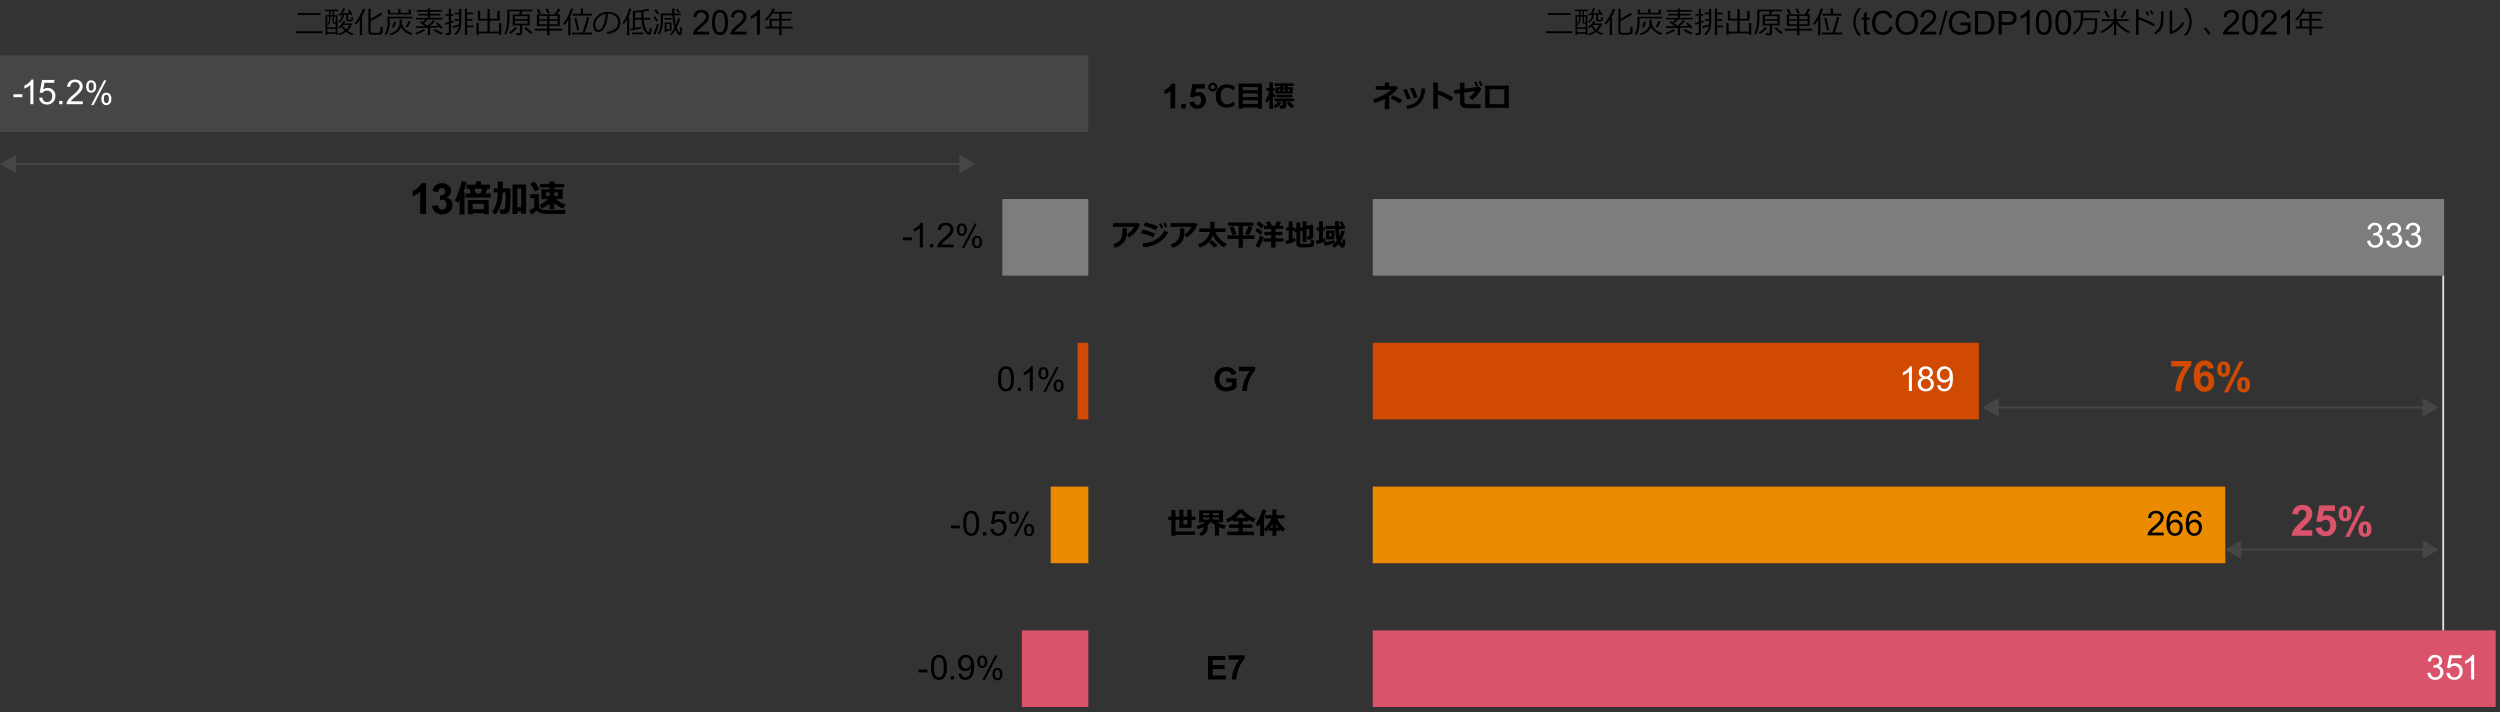 <?xml version="1.0" encoding="UTF-8"?><svg id="_レイヤー_6" xmlns="http://www.w3.org/2000/svg" viewBox="0 0 1340 381.79"><rect x="0" y="0" width="1340" height="381.79" fill="#333333" stroke="none"/><defs><style>.cls-1{fill:#eb8c00;}.cls-2{fill:#fff;}.cls-3{fill:#7d7d7d;}.cls-4{fill:#d04a02;}.cls-5{fill:#db536a;}.cls-6{fill:#464646;}.cls-7{stroke:#464646;}.cls-7,.cls-8{fill:none;stroke-miterlimit:10;}.cls-8{stroke:#dedede;}</style></defs><rect class="cls-6" x="0" y="29.61" width="583.35" height="41.06"/><rect class="cls-3" x="537.25" y="106.68" width="46.1" height="41.06"/><rect class="cls-4" x="577.59" y="183.75" width="5.76" height="41.06"/><rect class="cls-1" x="563.18" y="260.82" width="20.17" height="41.06"/><rect class="cls-5" x="547.71" y="337.89" width="35.64" height="41.06"/><rect class="cls-3" x="735.79" y="106.68" width="574.27" height="41.06"/><rect class="cls-4" x="735.79" y="183.75" width="324.9" height="41.06"/><rect class="cls-1" x="735.79" y="260.82" width="456.95" height="41.06"/><rect class="cls-5" x="735.79" y="337.89" width="601.88" height="41.06"/><path d="m158.65,17.79v-1.06h14.15v1.06h-14.15Zm1.05-9.79v-1.02h12.08v1.02h-12.08Z"/><path d="m179.92,18.1h-4.5v.63h-.93v-10.61h1.91v-2.13h-2.17v-.84h7.02v.84h-2.2v2.13h1.83v10.61h-.95v-.63Zm-4.5-3.49h4.5v-1.88h-.95c-.48,0-.72-.29-.72-.88v-2.94h-1.07v.16c0,.89-.08,1.69-.24,2.4-.16.71-.45,1.36-.86,1.95l-.57-.3c.28-.48.48-.97.62-1.46.14-.5.22-.93.25-1.29.03-.36.04-.85.04-1.46h-1.01v5.7Zm0,2.66h4.5v-1.81h-4.5v1.81Zm1.77-9.14h1.03v-2.13h-1.03v2.13Zm2.73,3.94v-3.15h-.95v2.62c0,.35.17.52.51.52h.44Zm5.54,5.08c-1.13.81-2.39,1.39-3.79,1.76l-.38-.78c1.25-.38,2.38-.92,3.4-1.64-.72-.69-1.28-1.42-1.67-2.2-.41.39-.82.71-1.23.98l-.59-.62c1.22-.88,2.18-2.01,2.88-3.38l1.03.28c-.15.31-.34.65-.59,1.01h3.87l.27.3c-.39,1.36-1.19,2.58-2.4,3.66.9.62,1.92,1.09,3.09,1.4l-.52.91c-1.19-.31-2.31-.87-3.36-1.68Zm-3.7-4.98l-.52-.66c.58-.31,1.05-.78,1.43-1.4.38-.62.6-1.28.67-1.98l-1.73.12-.14-.96c.18,0,.56-.02,1.14-.05.43-.7.88-1.66,1.35-2.88l1.11.26c-.28.59-.73,1.44-1.34,2.56,1.31-.08,2.5-.17,3.56-.27l-.87-1.39.88-.41c.72.98,1.28,1.89,1.68,2.73l-.95.39c-.08-.17-.18-.35-.28-.53-.36.05-.76.1-1.17.14v2.28c0,.14.02.25.07.33.05.08.11.14.2.17.09.03.28.04.57.04.21,0,.36,0,.46-.02.1-.02.18-.04.24-.08s.11-.09.14-.14c.03-.06.05-.28.08-.68.02-.39.04-.61.04-.64l.8.11v1.38c0,.28-.12.5-.37.66-.25.16-.7.25-1.37.25-.86,0-1.38-.11-1.57-.32-.19-.21-.28-.46-.28-.74v-2.5s-.42.03-1.23.1c-.17,1.84-1.05,3.22-2.62,4.12Zm3.7,3.7c.8-.72,1.38-1.55,1.76-2.49h-3.33l-.16.18c.34.79.92,1.56,1.73,2.31Z"/><path d="m192.84,18.86v-8.3c-.54.94-1.22,1.84-2.02,2.71l-.77-.65c.9-1.06,1.78-2.36,2.65-3.9.87-1.54,1.47-2.89,1.8-4.05l1.29.27c-.67,1.77-1.39,3.26-2.16,4.48h.45v9.44h-1.24Zm4.6-14.12h1.24v5.33c2.52-1.3,4.26-2.37,5.21-3.23l.95.87c-.71.54-1.71,1.17-3,1.9-1.28.73-2.34,1.27-3.16,1.61v5.59c0,.16.03.29.09.4.06.11.15.19.27.25.12.06.37.1.75.11.38.02.87.03,1.46.03.89,0,1.43-.02,1.63-.05.2-.03.37-.1.51-.21.14-.1.25-.22.32-.35.07-.13.12-.4.16-.83.04-.43.06-1.08.06-1.95l1.14.12v2.74c0,.41-.15.75-.44,1.02-.29.28-.72.44-1.28.49-.56.05-1.24.07-2.05.07-.51,0-1.03-.01-1.57-.04s-.92-.05-1.15-.07c-.23-.02-.43-.1-.61-.23-.17-.13-.31-.3-.39-.5-.09-.2-.13-.43-.13-.7V4.75Z"/><path d="m208.86,9.86v2.26c0,1.42-.18,2.74-.55,3.98-.36,1.23-.79,2.12-1.28,2.66l-.8-.57c.99-1.57,1.48-3.54,1.48-5.93v-3.3h13.34v.9h-12.19Zm-1.02-2.12v-2.52h1.2v1.68h4.45v-2.07h1.19v2.07h4.36v-1.73h1.2v2.56h-12.39Zm1.48,11.12l-.42-.86c1.56-.36,2.82-1.04,3.8-2.04.97-1,1.46-2.09,1.46-3.28v-2.16h1.25v2.17c.26,1.19.94,2.25,2.03,3.18,1.09.93,2.29,1.58,3.61,1.94l-.63.91c-1.04-.26-2.08-.77-3.11-1.55-1.03-.78-1.8-1.64-2.32-2.59-.48,1.09-1.23,2.02-2.24,2.78-1.01.76-2.15,1.25-3.42,1.48Zm1.8-4.05l-1.08-.26c.55-.96.92-1.96,1.11-3l1.14.14c-.27,1.27-.66,2.3-1.17,3.12Zm7.34-.06l-1.01-.34c.62-1.08,1.11-2.13,1.45-3.16l1.23.26c-.61,1.47-1.17,2.56-1.66,3.25Z"/><path d="m223.23,18.5l-.54-.85c.66-.22,1.45-.55,2.36-.98.91-.43,1.58-.8,2-1.11l.88.72c-.48.34-1.23.75-2.25,1.23s-1.83.81-2.45.99Zm6.09.38v-3.97l-3.62.11-2.62.05-.18-.98h.7c1.09,0,2.52-.02,4.28-.05-1.16-.86-2.15-1.55-2.98-2.06l.7-.66c.21.12.51.31.91.58.6-.52,1.12-1,1.55-1.45h-5.2v-.88h6.46v-1.27h-5.27v-.88h5.27v-1.16h-5.94v-.87h5.94v-.84h1.21v.84h6.25v.87h-6.25v1.16h5.45v.88h-5.45v1.27h6.73v.88h-7.71c-.53.53-1.27,1.2-2.24,1.99.69.47,1.33.91,1.9,1.31,1.08-.9,2.07-1.88,2.95-2.93l1.11.51c-.85.88-1.82,1.77-2.9,2.66l2.75-.07,1.81-.07c-.57-.57-1.01-.99-1.32-1.26l.91-.56c.86.72,1.79,1.65,2.8,2.77l-.96.55c-.13-.15-.35-.39-.66-.72-.84.06-2.56.14-5.15.23v4.02h-1.24Zm7.27-.38c-1.26-.42-2.69-1.17-4.3-2.26l.8-.71c1.27.81,2.67,1.49,4.23,2.04l-.73.93Z"/><path d="m240.43,18.78h-1.54l-.14-1.02h1.19c.43,0,.64-.17.64-.51v-4.49c-.72.2-1.36.37-1.91.51l-.21-.99c.46-.06,1.17-.22,2.12-.48v-3.37h-1.7v-.9h1.7v-2.83h1.16v2.83h1.26v.9h-1.26v3.03c.61-.19,1.05-.33,1.32-.44l.15.83c-.29.15-.78.34-1.47.56v5.3c0,.33-.13.6-.38.79-.26.19-.56.29-.92.29Zm2.43-3.73l-.26-1.02c1.12-.25,2.28-.59,3.46-.99.02-.33.03-.66.03-.98v-.98h-2.3v-.9h2.3v-2.53h-2.38v-.91h2.38v-2h1.16v7.32c0,1.45-.24,2.76-.72,3.93-.48,1.17-1.25,2.12-2.31,2.86l-.72-.73c.58-.43,1.08-.95,1.49-1.56.42-.61.73-1.45.94-2.53-.8.31-1.83.65-3.07,1.02Zm7.51-1.38h3.34v.95h-3.34v4.1h-1.16V4.66h1.16v2.04h3.1v.93h-3.1v2.55h2.77v.9h-2.77v2.59Z"/><path d="m255.38,18.64v-6.3h1.2v4.59h4.7v-5.92s-5.14,0-5.14,0v-5.2h1.23v4.27h3.91v-5.24h1.24v5.24h4.03v-4.27h1.26v5.2h-5.3v5.92s4.97,0,4.97,0v-4.59h1.24v6.3h-1.24v-.75h-10.91v.75h-1.2Z"/><path d="m278.65,18.86h-1.96l-.15-1.06h1.51c.42,0,.63-.17.63-.52v-3.66h-3.87v-5.86h3.44l.5-1.7h-5.66v3.28c0,2.18-.19,4.07-.58,5.67-.39,1.6-.84,2.79-1.35,3.58l-.87-.49c.52-.96.93-2.17,1.21-3.63.29-1.46.43-2.99.43-4.59v-4.69h13.52v.87h-5.41l-.67,1.7h4.58v5.86h-4.03v4.06c0,.35-.12.64-.38.86-.25.22-.55.32-.9.32Zm-5.21-.64l-.65-.8c1.52-.98,2.61-1.96,3.3-2.92l1.03.52c-.32.47-.86,1.02-1.6,1.66-.74.64-1.44,1.15-2.08,1.54Zm2.56-7.96h6.74v-1.6h-6.74v1.6Zm6.74.84h-6.74v1.6h6.74v-1.6Zm1.96,7.05c-.45-.22-1.06-.66-1.82-1.31-.77-.65-1.36-1.22-1.79-1.71l.93-.6c.49.53,1.09,1.07,1.79,1.61.7.54,1.26.92,1.67,1.14l-.78.88Z"/><path d="m293.24,18.89v-2.5h-6.61v-1.01h6.61v-1.48h-5.47v-6.25h9.64c.29-.44.86-1.44,1.7-3.01l1.29.43c-.56.92-1.14,1.78-1.73,2.58h1.38v6.25h-5.58v1.48h6.88v1.01h-6.88v2.5h-1.24Zm-4.34-11.36c-.28-.62-.71-1.4-1.29-2.34l1.11-.42c.68,1.09,1.13,1.88,1.36,2.35l-1.18.41Zm4.34,2.82v-1.83h-4.26v1.83h4.26Zm0,2.66v-1.83h-4.26v1.83h4.26Zm.24-5.71c-.21-.58-.58-1.41-1.11-2.47l1.2-.33c.33.61.7,1.43,1.12,2.45l-1.21.34Zm1,1.22v1.83h4.38v-1.83h-4.38Zm0,2.66v1.83h4.38v-1.83h-4.38Z"/><path d="m304.55,18.88v-8.23c-.65,1.1-1.29,2.01-1.93,2.72l-.77-.64c.88-1.13,1.68-2.41,2.43-3.84.74-1.43,1.31-2.88,1.71-4.33l1.23.23c-.37,1.24-.99,2.69-1.85,4.36h.41v9.74h-1.23Zm2.02-.39v-1.06h5.68c.34-.93.77-2.29,1.28-4.09.51-1.8.86-3.23,1.06-4.3l1.27.23c-.88,3.57-1.67,6.29-2.4,8.16h3.98v1.06h-10.87Zm.33-10.12v-1.02h4.35v-2.74h1.26v2.74h4.69v1.02h-10.3Zm2.41,8c-.14-.86-.38-2.03-.71-3.51-.33-1.47-.59-2.51-.78-3.1l1.12-.26c.22.64.72,2.84,1.5,6.61l-1.14.26Z"/><path d="m325.48,18.19l-.3-1.05c1.68-.15,3.11-.64,4.3-1.46,1.19-.82,1.79-2.05,1.79-3.69,0-1.46-.48-2.59-1.44-3.38s-2.3-1.22-4.02-1.27c-.06,2.8-.56,5.14-1.51,7.02-.95,1.88-2.14,2.81-3.56,2.81-.89,0-1.58-.38-2.09-1.13-.51-.75-.76-1.67-.76-2.75,0-1.79.77-3.39,2.31-4.82,1.54-1.42,3.37-2.14,5.48-2.14,1.98,0,3.62.5,4.91,1.49,1.29.99,1.93,2.35,1.93,4.07,0,1.96-.65,3.46-1.95,4.49-1.3,1.04-2.99,1.64-5.08,1.81Zm-.91-10.75c-1.51.23-2.81.91-3.9,2.05-1.09,1.14-1.63,2.42-1.63,3.86,0,.76.16,1.41.48,1.93.32.53.76.79,1.33.79.97,0,1.82-.91,2.55-2.73.72-1.82,1.12-3.79,1.18-5.9Z"/><path d="m336.1,18.88v-8.46c-.52.95-1.08,1.79-1.68,2.5l-.73-.62c1.84-2.79,3.01-5.37,3.52-7.73l1.23.2c-.35,1.23-.92,2.69-1.69,4.38h.55v9.74h-1.2Zm2.01-2.47l-.16-1.01c.21-.03.62-.1,1.25-.21V5.93c.83-.01,2.2-.15,4.11-.42,1.9-.27,3.26-.54,4.07-.8l.59.98c-.54.15-1.55.33-3.02.55-.01.44-.02.83-.02,1.16,0,.73.02,1.45.05,2.14h3.69v.98h-3.62c.17,2.04.55,3.68,1.16,4.92.6,1.24,1.09,1.86,1.45,1.86.23,0,.38-.17.43-.52.05-.35.12-1,.18-1.95l.98.14c-.06,1.39-.17,2.35-.33,2.89s-.52.8-1.07.8c-.29,0-.58-.09-.87-.27-.29-.18-.63-.51-1.02-.99-.4-.48-.75-1.1-1.07-1.86-.32-.76-.56-1.62-.71-2.58-.16-.96-.27-1.78-.33-2.45h-3.44v4.46c1.52-.29,2.59-.51,3.22-.67l.06.98c-.46.16-2.32.54-5.56,1.12Zm.8,1.98v-.99h5.99v.99h-5.99Zm1.48-11.6v2.76h3.38c-.03-.7-.05-1.74-.05-3.13-1.4.19-2.51.31-3.33.38Z"/><path d="m351.86,11.58c-.54-.79-1.12-1.54-1.73-2.24l.91-.66c.42.5,1.01,1.22,1.76,2.17l-.95.73Zm-.63,6.97l-1.02-.61c.69-1.14,1.33-2.89,1.93-5.25l.96.34c-.65,2.55-1.27,4.39-1.88,5.52Zm1.29-10.7c-.43-.63-1.03-1.36-1.8-2.2l.88-.68c.46.49,1.07,1.2,1.83,2.13l-.91.75Zm2.82.3v2.41c0,3.51-.65,6.2-1.94,8.06l-.85-.52c1.1-1.85,1.65-4.17,1.65-6.95v-3.93h6.07v-2.66h1.24v2.66h3.43v.93h-3.4c.09,2.1.33,3.85.72,5.25.56-1.44.94-2.67,1.12-3.7l1.11.3c-.33,1.47-.93,3.07-1.79,4.8.21.58.47,1.15.79,1.71.31.56.56.84.73.84.06,0,.11-.04.16-.11.05-.07.1-.45.15-1.12.05-.68.07-1.21.08-1.61l.93.16c0,1.6-.07,2.7-.2,3.29-.13.59-.44.88-.91.88-.22,0-.44-.08-.65-.23-.22-.15-.5-.5-.85-1.02-.35-.53-.64-1.05-.88-1.56-.59,1-1.28,1.94-2.05,2.83l-.79-.55c.91-1.07,1.68-2.24,2.33-3.52-.63-1.75-1.01-3.96-1.15-6.62h-5.05Zm.72,2.35v-.85h3.85v.85h-3.85Zm1.2,5.98v.66h-1.02v-5.05h3.72v4.39h-2.7Zm1.71-3.6h-1.71v2.8h1.71v-2.8Zm4.62-5.99c-.28-.39-.7-.94-1.26-1.66l.8-.52c.42.44.86.98,1.32,1.6l-.87.59Z"/><path d="m380.05,16.96v1.55h-8.71c-.01-.39.05-.76.19-1.12.22-.59.58-1.18,1.06-1.75.49-.57,1.19-1.24,2.12-1.99,1.43-1.17,2.4-2.1,2.9-2.79.5-.69.75-1.33.75-1.95s-.23-1.18-.69-1.62c-.46-.44-1.06-.66-1.79-.66-.78,0-1.4.23-1.87.7s-.7,1.11-.71,1.94l-1.66-.17c.11-1.24.54-2.18,1.28-2.83s1.74-.97,2.99-.97,2.26.35,3,1.05,1.1,1.57,1.1,2.61c0,.53-.11,1.04-.32,1.55-.22.51-.57,1.04-1.07,1.61s-1.33,1.34-2.49,2.32c-.97.81-1.59,1.37-1.87,1.66-.28.29-.5.58-.68.88h6.46Z"/><path d="m381.62,12.02c0-1.56.16-2.81.48-3.76s.8-1.68,1.43-2.2,1.43-.77,2.38-.77c.71,0,1.33.14,1.86.43.53.28.97.69,1.32,1.23.35.54.62,1.19.82,1.96.2.77.3,1.81.3,3.11,0,1.54-.16,2.79-.48,3.74s-.79,1.68-1.42,2.2c-.63.52-1.43.78-2.39.78-1.27,0-2.27-.46-2.99-1.37-.87-1.1-1.3-2.88-1.3-5.35Zm1.66,0c0,2.16.25,3.6.76,4.32.51.72,1.13,1.07,1.87,1.07s1.37-.36,1.87-1.08c.51-.72.76-2.16.76-4.31s-.25-3.61-.76-4.32c-.51-.71-1.14-1.07-1.89-1.07s-1.34.31-1.78.94c-.56.8-.84,2.28-.84,4.45Z"/><path d="m400.19,16.96v1.55h-8.71c-.01-.39.05-.76.19-1.12.22-.59.58-1.18,1.06-1.75.49-.57,1.19-1.24,2.12-1.99,1.43-1.17,2.4-2.1,2.9-2.79.5-.69.75-1.33.75-1.95s-.23-1.18-.69-1.62c-.46-.44-1.06-.66-1.79-.66-.78,0-1.4.23-1.87.7s-.7,1.11-.71,1.94l-1.66-.17c.11-1.24.54-2.18,1.28-2.83s1.74-.97,2.99-.97,2.26.35,3,1.05,1.1,1.57,1.1,2.61c0,.53-.11,1.04-.32,1.55-.22.51-.57,1.04-1.07,1.61s-1.33,1.34-2.49,2.32c-.97.81-1.59,1.37-1.87,1.66-.28.29-.5.58-.68.88h6.46Z"/><path d="m407.31,18.51h-1.62v-10.3c-.39.37-.9.74-1.53,1.11-.63.37-1.2.65-1.7.84v-1.56c.9-.43,1.69-.94,2.37-1.54.68-.6,1.16-1.19,1.44-1.76h1.04v13.22Z"/><path d="m410.36,15.25v-.99h2.12v-4.18h5.22v-2.79h-3.62c-1.03,1.58-2.15,2.83-3.34,3.73l-.73-.7c1.91-1.62,3.27-3.54,4.08-5.76l1.23.23c-.21.58-.43,1.09-.66,1.53h9.86v.97h-5.58v2.79h4.96v.95h-4.96v3.23h5.97v.99h-5.97v3.59h-1.23v-3.59h-7.34Zm3.3-.99h4.05v-3.23h-4.05v3.23Z"/><path d="m828.62,17.79v-1.06h14.15v1.06h-14.15Zm1.05-9.79v-1.02h12.08v1.02h-12.08Z"/><path d="m849.89,18.1h-4.5v.63h-.93v-10.61h1.91v-2.13h-2.17v-.84h7.02v.84h-2.2v2.13h1.83v10.61h-.95v-.63Zm-4.5-3.49h4.5v-1.88h-.95c-.48,0-.72-.29-.72-.88v-2.94h-1.07v.16c0,.89-.08,1.69-.24,2.4-.16.71-.45,1.36-.86,1.95l-.57-.3c.28-.48.48-.97.62-1.46.14-.5.22-.93.25-1.29.03-.36.04-.85.04-1.46h-1.01v5.7Zm0,2.66h4.5v-1.81h-4.5v1.81Zm1.77-9.14h1.03v-2.13h-1.03v2.13Zm2.73,3.94v-3.15h-.95v2.62c0,.35.17.52.51.52h.44Zm5.54,5.08c-1.13.81-2.39,1.39-3.79,1.76l-.38-.78c1.25-.38,2.38-.92,3.4-1.64-.72-.69-1.28-1.42-1.67-2.2-.41.39-.82.71-1.23.98l-.59-.62c1.22-.88,2.18-2.01,2.88-3.38l1.03.28c-.15.31-.34.65-.59,1.01h3.87l.27.3c-.39,1.36-1.19,2.58-2.4,3.66.89.62,1.92,1.09,3.09,1.4l-.52.91c-1.19-.31-2.31-.87-3.36-1.68Zm-3.7-4.98l-.52-.66c.58-.31,1.05-.78,1.43-1.4.38-.62.6-1.28.67-1.98l-1.73.12-.14-.96c.18,0,.56-.02,1.14-.05.43-.7.88-1.66,1.35-2.88l1.11.26c-.28.59-.73,1.44-1.34,2.56,1.31-.08,2.5-.17,3.56-.27l-.87-1.39.88-.41c.72.98,1.28,1.89,1.68,2.73l-.95.39c-.08-.17-.18-.35-.28-.53-.37.05-.76.1-1.17.14v2.28c0,.14.02.25.07.33.05.08.11.14.2.17.09.03.28.04.57.04.21,0,.36,0,.46-.02.1-.02.18-.04.24-.08s.11-.09.14-.14c.03-.06.05-.28.08-.68.02-.39.04-.61.04-.64l.8.11v1.38c0,.28-.12.5-.37.66-.25.16-.7.25-1.37.25-.86,0-1.38-.11-1.57-.32-.19-.21-.28-.46-.28-.74v-2.5s-.43.03-1.23.1c-.17,1.84-1.05,3.22-2.62,4.12Zm3.7,3.7c.8-.72,1.38-1.55,1.76-2.49h-3.33l-.16.18c.34.79.92,1.56,1.73,2.31Z"/><path d="m862.81,18.86v-8.3c-.54.94-1.22,1.84-2.02,2.71l-.77-.65c.9-1.06,1.78-2.36,2.65-3.9.87-1.54,1.47-2.89,1.8-4.05l1.29.27c-.67,1.77-1.38,3.26-2.16,4.48h.45v9.44h-1.24Zm4.6-14.12h1.24v5.33c2.52-1.3,4.26-2.37,5.21-3.23l.95.87c-.71.54-1.71,1.17-3,1.9-1.28.73-2.34,1.27-3.16,1.61v5.59c0,.16.03.29.09.4.06.11.15.19.27.25.12.06.37.1.75.11.38.02.87.03,1.46.03.89,0,1.44-.02,1.63-.05.2-.03.37-.1.51-.21.14-.1.25-.22.32-.35.07-.13.12-.4.16-.83.04-.43.06-1.08.06-1.95l1.14.12v2.74c0,.41-.15.75-.44,1.02-.29.28-.72.44-1.28.49-.56.05-1.24.07-2.05.07-.5,0-1.03-.01-1.57-.04s-.92-.05-1.15-.07c-.23-.02-.43-.1-.61-.23-.17-.13-.31-.3-.39-.5-.09-.2-.13-.43-.13-.7V4.75Z"/><path d="m878.83,9.86v2.26c0,1.42-.18,2.74-.55,3.98-.37,1.23-.79,2.12-1.28,2.66l-.8-.57c.99-1.57,1.48-3.54,1.48-5.93v-3.3h13.34v.9h-12.19Zm-1.02-2.12v-2.52h1.2v1.68h4.45v-2.07h1.19v2.07h4.36v-1.73h1.2v2.56h-12.39Zm1.48,11.12l-.42-.86c1.56-.36,2.82-1.04,3.8-2.04.97-1,1.46-2.09,1.46-3.28v-2.16h1.25v2.17c.26,1.19.94,2.25,2.03,3.18,1.09.93,2.29,1.58,3.61,1.94l-.63.91c-1.04-.26-2.08-.77-3.11-1.55-1.03-.78-1.8-1.64-2.32-2.59-.48,1.09-1.23,2.02-2.24,2.78-1.01.76-2.15,1.25-3.42,1.48Zm1.8-4.05l-1.08-.26c.55-.96.92-1.96,1.11-3l1.14.14c-.27,1.27-.66,2.3-1.17,3.12Zm7.34-.06l-1.01-.34c.62-1.08,1.11-2.13,1.45-3.16l1.23.26c-.62,1.47-1.17,2.56-1.66,3.25Z"/><path d="m893.2,18.5l-.54-.85c.66-.22,1.45-.55,2.36-.98s1.58-.8,2-1.11l.88.72c-.48.34-1.23.75-2.25,1.23s-1.83.81-2.45.99Zm6.09.38v-3.97l-3.62.11-2.62.05-.18-.98h.7c1.09,0,2.52-.02,4.28-.05-1.16-.86-2.15-1.55-2.98-2.06l.7-.66c.21.12.51.31.91.58.6-.52,1.12-1,1.55-1.45h-5.2v-.88h6.46v-1.27h-5.27v-.88h5.27v-1.16h-5.94v-.87h5.94v-.84h1.21v.84h6.25v.87h-6.25v1.16h5.45v.88h-5.45v1.27h6.73v.88h-7.71c-.53.53-1.27,1.2-2.24,1.99.69.47,1.33.91,1.9,1.31,1.08-.9,2.07-1.88,2.95-2.93l1.11.51c-.85.88-1.82,1.77-2.9,2.66l2.75-.07,1.81-.07c-.57-.57-1.01-.99-1.32-1.26l.91-.56c.86.72,1.79,1.65,2.8,2.77l-.96.55c-.13-.15-.35-.39-.66-.72-.84.06-2.56.14-5.15.23v4.02h-1.24Zm7.27-.38c-1.26-.42-2.69-1.17-4.3-2.26l.8-.71c1.27.81,2.67,1.49,4.23,2.04l-.73.93Z"/><path d="m910.4,18.78h-1.54l-.14-1.02h1.19c.43,0,.64-.17.64-.51v-4.49c-.72.2-1.36.37-1.91.51l-.21-.99c.46-.06,1.17-.22,2.12-.48v-3.37h-1.7v-.9h1.7v-2.83h1.16v2.83h1.26v.9h-1.26v3.03c.61-.19,1.05-.33,1.32-.44l.15.83c-.29.15-.78.34-1.47.56v5.3c0,.33-.13.6-.38.79-.26.19-.56.29-.92.29Zm2.43-3.73l-.26-1.02c1.12-.25,2.28-.59,3.46-.99.02-.33.03-.66.03-.98v-.98h-2.3v-.9h2.3v-2.53h-2.38v-.91h2.38v-2h1.16v7.32c0,1.45-.24,2.76-.72,3.93-.48,1.17-1.25,2.12-2.31,2.86l-.72-.73c.58-.43,1.07-.95,1.49-1.56.42-.61.73-1.45.94-2.53-.8.31-1.83.65-3.07,1.02Zm7.51-1.38h3.34v.95h-3.34v4.1h-1.16V4.66h1.16v2.04h3.1v.93h-3.1v2.55h2.77v.9h-2.77v2.59Z"/><path d="m925.35,18.64v-6.3h1.2v4.59h4.7v-5.92s-5.14,0-5.14,0v-5.2h1.23v4.27h3.91v-5.24h1.24v5.24h4.03v-4.27h1.26v5.2h-5.3v5.92s4.97,0,4.97,0v-4.59h1.24v6.3h-1.24v-.75h-10.91v.75h-1.2Z"/><path d="m948.62,18.86h-1.96l-.15-1.06h1.51c.42,0,.63-.17.63-.52v-3.66h-3.87v-5.86h3.44l.5-1.7h-5.66v3.28c0,2.18-.19,4.07-.58,5.67-.39,1.6-.84,2.79-1.35,3.58l-.87-.49c.52-.96.93-2.17,1.21-3.63.29-1.46.43-2.99.43-4.59v-4.69h13.52v.87h-5.41l-.67,1.7h4.58v5.86h-4.03v4.06c0,.35-.12.64-.38.86-.25.22-.55.32-.9.32Zm-5.21-.64l-.65-.8c1.52-.98,2.61-1.96,3.3-2.92l1.03.52c-.32.47-.86,1.02-1.6,1.66-.74.64-1.44,1.15-2.08,1.54Zm2.56-7.96h6.74v-1.6h-6.74v1.6Zm6.74.84h-6.74v1.6h6.74v-1.6Zm1.96,7.05c-.45-.22-1.06-.66-1.82-1.31-.77-.65-1.36-1.22-1.79-1.71l.93-.6c.49.53,1.09,1.07,1.79,1.61.7.54,1.26.92,1.67,1.14l-.78.88Z"/><path d="m963.21,18.89v-2.5h-6.61v-1.01h6.61v-1.48h-5.47v-6.25h9.64c.29-.44.86-1.44,1.7-3.01l1.29.43c-.56.92-1.14,1.78-1.73,2.58h1.38v6.25h-5.58v1.48h6.88v1.01h-6.88v2.5h-1.24Zm-4.34-11.36c-.28-.62-.71-1.4-1.29-2.34l1.11-.42c.68,1.09,1.13,1.88,1.36,2.35l-1.18.41Zm4.34,2.82v-1.83h-4.26v1.83h4.26Zm0,2.66v-1.83h-4.26v1.83h4.26Zm.24-5.71c-.21-.58-.58-1.41-1.11-2.47l1.2-.33c.33.61.7,1.43,1.12,2.45l-1.21.34Zm1,1.22v1.83h4.38v-1.83h-4.38Zm0,2.66v1.83h4.38v-1.83h-4.38Z"/><path d="m974.51,18.88v-8.23c-.65,1.1-1.29,2.01-1.93,2.72l-.77-.64c.88-1.13,1.69-2.41,2.43-3.84.75-1.43,1.32-2.88,1.71-4.33l1.23.23c-.37,1.24-.99,2.69-1.85,4.36h.41v9.74h-1.23Zm2.02-.39v-1.06h5.68c.34-.93.77-2.29,1.28-4.09.51-1.8.86-3.23,1.06-4.3l1.27.23c-.88,3.57-1.67,6.29-2.4,8.16h3.98v1.06h-10.87Zm.33-10.12v-1.02h4.35v-2.74h1.26v2.74h4.69v1.02h-10.3Zm2.41,8c-.14-.86-.38-2.03-.71-3.51-.33-1.47-.59-2.51-.78-3.1l1.12-.26c.22.64.72,2.84,1.5,6.61l-1.14.26Z"/><path d="m997.62,19h-1.54c-1.81-2.18-2.72-4.6-2.72-7.28s.91-5.08,2.72-7.27h1.54v.08c-.85.79-1.55,1.76-2.09,2.9-.64,1.35-.95,2.79-.95,4.3s.32,2.96.95,4.32c.54,1.14,1.23,2.11,2.09,2.9v.06Z"/><path d="m1002.14,17.13l.22,1.37c-.44.09-.82.14-1.17.14-.56,0-1-.09-1.31-.27-.31-.18-.53-.41-.65-.7-.12-.29-.19-.9-.19-1.83v-5.25h-1.13v-1.2h1.13v-2.26l1.54-.93v3.19h1.56v1.2h-1.56v5.34c0,.44.03.72.08.85.05.13.14.23.27.3.12.07.3.11.53.11.17,0,.4-.02.68-.06Z"/><path d="m1012.88,14.09l1.67.42c-.35,1.37-.98,2.41-1.89,3.13s-2.02,1.08-3.33,1.08-2.46-.28-3.31-.83c-.85-.55-1.5-1.35-1.94-2.4-.44-1.05-.67-2.17-.67-3.38,0-1.31.25-2.46.75-3.43s1.21-1.72,2.14-2.23c.92-.51,1.94-.76,3.05-.76,1.26,0,2.32.32,3.18.96.86.64,1.46,1.54,1.8,2.71l-1.64.39c-.29-.92-.72-1.58-1.27-2-.55-.42-1.25-.63-2.1-.63-.97,0-1.78.23-2.43.7-.65.46-1.11,1.09-1.37,1.87-.26.78-.4,1.59-.4,2.42,0,1.07.16,2.01.47,2.81s.8,1.4,1.46,1.79c.66.4,1.37.59,2.14.59.93,0,1.72-.27,2.37-.81s1.09-1.34,1.31-2.4Z"/><path d="m1015.99,12.38c0-2.09.56-3.73,1.68-4.91s2.57-1.77,4.35-1.77c1.16,0,2.21.28,3.15.83.93.56,1.65,1.33,2.13,2.32.49.99.74,2.12.74,3.38s-.26,2.42-.77,3.43c-.52,1.01-1.25,1.77-2.19,2.29-.95.52-1.97.78-3.06.78-1.19,0-2.25-.29-3.18-.86-.93-.57-1.64-1.35-2.12-2.35-.48-.99-.72-2.04-.72-3.15Zm1.72.03c0,1.52.41,2.71,1.22,3.59s1.84,1.31,3.07,1.31,2.29-.44,3.1-1.32c.81-.88,1.22-2.13,1.22-3.76,0-1.03-.17-1.92-.52-2.69-.35-.76-.85-1.36-1.52-1.78-.67-.42-1.42-.63-2.25-.63-1.18,0-2.2.41-3.05,1.22-.85.81-1.28,2.16-1.28,4.06Z"/><path d="m1037.82,16.96v1.55h-8.71c-.01-.39.05-.76.19-1.12.22-.59.58-1.18,1.06-1.75.49-.57,1.19-1.24,2.12-1.99,1.43-1.17,2.4-2.1,2.9-2.79.5-.69.75-1.33.75-1.95s-.23-1.18-.69-1.62c-.46-.44-1.06-.66-1.79-.66-.78,0-1.4.23-1.87.7-.47.47-.7,1.11-.71,1.94l-1.66-.17c.11-1.24.54-2.18,1.29-2.83.74-.65,1.74-.97,2.99-.97s2.26.35,3,1.05c.74.7,1.1,1.57,1.1,2.61,0,.53-.11,1.04-.32,1.55-.22.51-.57,1.04-1.07,1.61s-1.33,1.34-2.49,2.32c-.97.81-1.59,1.37-1.87,1.66s-.5.58-.68.88h6.46Z"/><path d="m1039.1,18.73l3.65-13.03h1.24l-3.64,13.03h-1.25Z"/><path d="m1050.86,13.57v-1.48h5.34s0,4.67,0,4.67c-.82.65-1.66,1.14-2.54,1.47-.87.33-1.76.49-2.68.49-1.24,0-2.36-.26-3.37-.79s-1.78-1.3-2.29-2.3c-.52-1-.77-2.12-.77-3.36s.26-2.37.77-3.43c.51-1.06,1.25-1.85,2.21-2.37.96-.52,2.07-.77,3.33-.77.91,0,1.73.15,2.47.44.74.3,1.31.71,1.73,1.23.42.53.74,1.21.95,2.06l-1.5.41c-.19-.64-.42-1.15-.7-1.51-.28-.37-.68-.66-1.2-.88s-1.1-.33-1.74-.33c-.76,0-1.42.12-1.98.35s-1,.54-1.34.92c-.34.38-.61.79-.79,1.25-.32.78-.48,1.62-.48,2.54,0,1.12.19,2.06.58,2.82.39.76.95,1.32,1.69,1.68.74.37,1.52.55,2.36.55.72,0,1.43-.14,2.11-.42s1.21-.57,1.56-.89v-2.35h-3.7Z"/><path d="m1058.62,18.51V5.91h4.34c.98,0,1.73.06,2.24.18.72.17,1.34.47,1.85.9.66.56,1.16,1.28,1.49,2.15s.49,1.87.49,3c0,.96-.11,1.81-.33,2.54-.22.74-.51,1.35-.86,1.83-.35.48-.73.87-1.15,1.14-.42.28-.92.49-1.5.63-.59.14-1.26.21-2.02.21h-4.55Zm1.67-1.49h2.69c.83,0,1.48-.08,1.96-.23s.85-.37,1.13-.65c.4-.4.7-.93.92-1.59s.33-1.48.33-2.43c0-1.32-.22-2.33-.65-3.04-.43-.71-.96-1.18-1.58-1.42-.45-.17-1.17-.26-2.16-.26h-2.65v9.63Z"/><path d="m1071.28,18.51V5.91h4.75c.84,0,1.48.04,1.92.12.62.1,1.14.3,1.55.59.42.29.76.69,1.01,1.22.26.52.38,1.09.38,1.72,0,1.07-.34,1.98-1.02,2.72-.68.74-1.91,1.11-3.7,1.11h-3.23v5.12h-1.67Zm1.67-6.61h3.26c1.08,0,1.84-.2,2.29-.6.45-.4.68-.97.68-1.69,0-.53-.13-.98-.4-1.35-.27-.38-.62-.62-1.05-.74-.28-.07-.8-.11-1.55-.11h-3.22v4.5Z"/><path d="m1087.92,18.51h-1.62v-10.3c-.39.37-.9.74-1.53,1.11-.63.37-1.2.65-1.7.84v-1.56c.9-.43,1.7-.94,2.37-1.54.68-.6,1.16-1.19,1.44-1.76h1.04v13.22Z"/><path d="m1091.16,12.02c0-1.56.16-2.81.48-3.76s.8-1.68,1.43-2.2,1.43-.77,2.38-.77c.71,0,1.33.14,1.86.43.53.28.97.69,1.32,1.23.35.54.62,1.19.82,1.96s.3,1.81.3,3.11c0,1.54-.16,2.79-.48,3.74s-.79,1.68-1.42,2.2c-.63.52-1.43.78-2.39.78-1.27,0-2.27-.46-2.99-1.37-.87-1.1-1.3-2.88-1.3-5.35Zm1.66,0c0,2.16.25,3.6.76,4.32.51.72,1.13,1.07,1.87,1.07s1.37-.36,1.87-1.08.76-2.16.76-4.31-.25-3.61-.76-4.32c-.51-.71-1.14-1.07-1.89-1.07s-1.34.31-1.78.94c-.56.8-.83,2.28-.83,4.45Z"/><path d="m1101.61,12.02c0-1.56.16-2.81.48-3.76s.8-1.68,1.43-2.2c.63-.52,1.43-.77,2.38-.77.71,0,1.33.14,1.86.43.53.28.97.69,1.32,1.23.35.54.62,1.19.82,1.96s.3,1.81.3,3.11c0,1.54-.16,2.79-.48,3.74-.32.95-.79,1.68-1.42,2.2-.63.52-1.43.78-2.39.78-1.27,0-2.27-.46-2.99-1.37-.87-1.1-1.3-2.88-1.3-5.35Zm1.66,0c0,2.16.25,3.6.76,4.32.51.72,1.13,1.07,1.87,1.07s1.37-.36,1.87-1.08c.51-.72.76-2.16.76-4.31s-.25-3.61-.76-4.32c-.51-.71-1.14-1.07-1.89-1.07s-1.34.31-1.78.94c-.56.8-.83,2.28-.83,4.45Z"/><path d="m1111.58,18.66l-.66-.85c1.04-.71,1.89-1.53,2.57-2.45.68-.92,1.15-1.91,1.43-2.99s.41-2.38.41-3.9v-1.83h-4.05v-1.03h14.43v1.03h-9.12v2.04c0,.39-.01.77-.03,1.12h7.57v2.12c0,1.18-.07,2.3-.22,3.38-.15,1.08-.35,1.8-.61,2.17-.26.37-.58.63-.95.77-.38.14-.7.22-.98.23-.28,0-.62.01-1.04.01-.67,0-1.16,0-1.48-.02l-.18-1.13c.3.01.6.02.88.02.85,0,1.41-.03,1.69-.09.28-.06.53-.21.76-.46.23-.24.43-.71.6-1.39.17-.68.25-1.64.25-2.86v-1.76h-6.37c-.38,3.42-2.01,6.04-4.89,7.85Z"/><path d="m1126.42,17.8l-.54-.82c1.4-.68,2.72-1.54,3.96-2.59,1.24-1.04,2.21-2.07,2.93-3.09h-6.18v-1.01h6.49v-5.55h1.27v5.55h6.61v1.01h-6.27c.73,1.07,1.77,2.13,3.11,3.18,1.34,1.05,2.62,1.82,3.84,2.32l-.73,1c-1.34-.62-2.59-1.41-3.76-2.34s-2.11-1.89-2.83-2.84v6.24h-1.21v-6.22c-.86,1.14-1.92,2.17-3.17,3.08s-2.42,1.61-3.52,2.08Zm3.23-8.27c-.58-1.23-1.2-2.37-1.88-3.43l1.09-.49c.5.84,1.15,1.99,1.95,3.45l-1.16.48Zm8.02.08l-.99-.44c.82-1.23,1.46-2.41,1.91-3.53l1.21.41c-.79,1.58-1.5,2.77-2.12,3.55Z"/><path d="m1155,13.01l-.82,1.09c-1.08-.72-2.38-1.43-3.88-2.13-1.5-.7-2.85-1.22-4.02-1.58v8.29h-1.39V5h1.41v4.19c3.09.93,5.99,2.2,8.71,3.83Zm-2.99-4.96l-.9.4c-.38-.86-.76-1.6-1.13-2.2l.84-.38c.46.71.85,1.44,1.19,2.18Zm2.27-.48l-.89.37c-.33-.79-.71-1.5-1.12-2.16l.82-.38c.41.64.81,1.36,1.2,2.17Z"/><path d="m1159.62,9.68c0,1.23-.05,2.23-.16,3s-.36,1.53-.75,2.27c-.39.74-.88,1.42-1.46,2.04-.59.61-1.22,1.1-1.9,1.45l-.58-.99c.65-.4,1.25-.93,1.8-1.59.55-.66.98-1.43,1.27-2.33.3-.9.45-2.27.45-4.12v-3.3h1.33v3.55Zm11.12,2.78c-.67,1.42-1.7,2.66-3.09,3.71-1.39,1.05-2.77,1.77-4.13,2.14l-.57-.53V5.63h1.31v11.03c.86-.25,1.79-.78,2.8-1.59,1.01-.8,1.91-1.9,2.7-3.3l.98.69Z"/><path d="m1174.75,11.72c0,2.68-.91,5.1-2.72,7.28h-1.53v-.06c.85-.79,1.55-1.76,2.09-2.9.64-1.36.95-2.8.95-4.32s-.32-2.94-.95-4.3c-.54-1.14-1.23-2.11-2.09-2.9v-.09h1.53c1.81,2.19,2.72,4.62,2.72,7.28Z"/><path d="m1184.84,17.95l-1.07.69c-.68-1.11-1.49-2.22-2.43-3.33l.91-.64c1.14,1.35,2,2.44,2.59,3.28Z"/><path d="m1200.19,16.96v1.55h-8.71c-.01-.39.05-.76.19-1.12.22-.59.58-1.18,1.06-1.75.49-.57,1.19-1.24,2.12-1.99,1.43-1.17,2.4-2.1,2.9-2.79.5-.69.75-1.33.75-1.95s-.23-1.18-.69-1.62c-.46-.44-1.06-.66-1.79-.66-.78,0-1.4.23-1.87.7-.47.47-.7,1.11-.71,1.94l-1.66-.17c.11-1.24.54-2.18,1.29-2.83.74-.65,1.74-.97,2.99-.97s2.26.35,3,1.05c.74.7,1.1,1.57,1.1,2.61,0,.53-.11,1.04-.32,1.55-.22.51-.57,1.04-1.07,1.61s-1.33,1.34-2.49,2.32c-.97.81-1.59,1.37-1.87,1.66s-.5.58-.68.88h6.46Z"/><path d="m1201.76,12.02c0-1.56.16-2.81.48-3.76s.8-1.68,1.43-2.2c.63-.52,1.43-.77,2.38-.77.71,0,1.33.14,1.86.43.53.28.97.69,1.32,1.23.35.54.62,1.19.82,1.96s.3,1.81.3,3.11c0,1.54-.16,2.79-.48,3.74-.32.95-.79,1.68-1.42,2.2-.63.52-1.43.78-2.39.78-1.27,0-2.27-.46-2.99-1.37-.87-1.1-1.3-2.88-1.3-5.35Zm1.66,0c0,2.16.25,3.6.76,4.32.51.72,1.13,1.07,1.87,1.07s1.37-.36,1.87-1.08c.51-.72.76-2.16.76-4.31s-.25-3.61-.76-4.32c-.51-.71-1.14-1.07-1.89-1.07s-1.34.31-1.78.94c-.56.8-.83,2.28-.83,4.45Z"/><path d="m1220.33,16.96v1.55h-8.71c-.01-.39.05-.76.19-1.12.22-.59.58-1.18,1.06-1.75.49-.57,1.19-1.24,2.12-1.99,1.43-1.17,2.4-2.1,2.9-2.79.5-.69.75-1.33.75-1.95s-.23-1.18-.69-1.62c-.46-.44-1.06-.66-1.79-.66-.78,0-1.4.23-1.87.7s-.7,1.11-.71,1.94l-1.66-.17c.11-1.24.54-2.18,1.29-2.83s1.74-.97,2.99-.97,2.26.35,3,1.05,1.11,1.57,1.11,2.61c0,.53-.11,1.04-.32,1.55-.21.51-.57,1.04-1.07,1.61s-1.33,1.34-2.49,2.32c-.97.81-1.59,1.37-1.87,1.66-.28.29-.5.58-.68.88h6.46Z"/><path d="m1227.44,18.51h-1.62v-10.3c-.39.37-.9.74-1.53,1.11-.63.37-1.2.65-1.7.84v-1.56c.9-.43,1.69-.94,2.37-1.54.68-.6,1.16-1.19,1.44-1.76h1.04v13.22Z"/><path d="m1230.5,15.25v-.99h2.12v-4.18h5.22v-2.79h-3.62c-1.03,1.58-2.15,2.83-3.34,3.73l-.73-.7c1.91-1.62,3.27-3.54,4.08-5.76l1.23.23c-.21.58-.43,1.09-.66,1.53h9.86v.97h-5.58v2.79h4.96v.95h-4.96v3.23h5.97v.99h-5.97v3.59h-1.23v-3.59h-7.34Zm3.3-.99h4.05v-3.23h-4.05v3.23Z"/><path d="m483.96,128.8v-1.56h4.75v1.56h-4.75Z"/><path d="m494.64,132.59h-1.62v-10.3c-.39.37-.9.74-1.53,1.11-.63.37-1.2.65-1.7.84v-1.56c.9-.43,1.69-.94,2.37-1.54.68-.6,1.16-1.19,1.44-1.76h1.04v13.22Z"/><path d="m498.42,132.59v-1.76h1.76v1.76h-1.76Z"/><path d="m511.07,131.03v1.55h-8.71c-.01-.39.05-.76.19-1.12.22-.59.58-1.18,1.06-1.75.49-.57,1.19-1.24,2.12-1.99,1.43-1.17,2.4-2.1,2.9-2.79.5-.69.75-1.33.75-1.95s-.23-1.18-.69-1.62c-.46-.44-1.06-.66-1.79-.66-.78,0-1.4.23-1.87.7s-.7,1.11-.71,1.94l-1.66-.17c.11-1.24.54-2.18,1.28-2.83s1.74-.97,2.99-.97,2.26.35,3,1.05,1.1,1.57,1.1,2.61c0,.53-.11,1.04-.32,1.55-.22.51-.57,1.04-1.07,1.61s-1.33,1.34-2.49,2.32c-.97.81-1.59,1.37-1.87,1.66-.28.29-.5.58-.68.88h6.46Z"/><path d="m512.86,123.01c0-.9.23-1.66.68-2.29.45-.63,1.11-.95,1.97-.95.79,0,1.45.28,1.96.85s.78,1.39.78,2.49-.26,1.89-.79,2.46c-.52.58-1.17.86-1.94.86s-1.4-.28-1.9-.85c-.51-.57-.76-1.42-.76-2.57Zm2.69-2.17c-.38,0-.7.17-.96.5-.25.33-.38.94-.38,1.83,0,.81.13,1.38.39,1.71s.58.49.95.49.71-.17.97-.5.38-.94.38-1.82c0-.81-.13-1.38-.39-1.71s-.58-.49-.96-.49Zm0,12.21l6.89-13.28h1.25l-6.87,13.28h-1.28Zm5.45-3.42c0-.91.23-1.67.68-2.3s1.11-.94,1.98-.94c.79,0,1.45.28,1.96.85s.78,1.39.78,2.49-.26,1.89-.79,2.46c-.52.58-1.17.86-1.95.86s-1.4-.29-1.9-.85c-.51-.57-.76-1.43-.76-2.57Zm2.7-2.17c-.39,0-.71.17-.97.5-.26.33-.38.94-.38,1.83,0,.8.13,1.37.39,1.7s.58.5.95.5.72-.17.98-.5.38-.94.38-1.82c0-.81-.13-1.39-.39-1.71s-.58-.49-.96-.49Z"/><path class="cls-2" d="m7.21,52.08v-1.56h4.75v1.56h-4.75Z"/><path class="cls-2" d="m17.9,55.86h-1.62v-10.3c-.39.37-.9.74-1.53,1.11-.63.37-1.2.65-1.7.84v-1.56c.9-.43,1.69-.94,2.37-1.54.68-.6,1.16-1.19,1.44-1.76h1.04v13.22Z"/><path class="cls-2" d="m20.97,52.41l1.7-.14c.13.83.42,1.45.88,1.86.46.42,1.01.62,1.66.62.78,0,1.44-.29,1.98-.88s.81-1.37.81-2.34-.26-1.65-.78-2.18c-.52-.53-1.2-.8-2.04-.8-.52,0-.99.12-1.41.35-.42.24-.75.54-.99.92l-1.52-.2,1.28-6.76h6.55v1.54h-5.26l-.71,3.54c.79-.55,1.62-.83,2.49-.83,1.15,0,2.12.4,2.91,1.19.79.8,1.19,1.82,1.19,3.07s-.35,2.22-1.04,3.09c-.84,1.07-2,1.6-3.46,1.6-1.2,0-2.18-.34-2.93-1.01-.76-.67-1.19-1.56-1.3-2.67Z"/><path class="cls-2" d="m31.74,55.86v-1.76h1.76v1.76h-1.76Z"/><path class="cls-2" d="m44.39,54.31v1.55h-8.71c-.01-.39.05-.76.19-1.12.22-.59.58-1.18,1.06-1.75.49-.57,1.19-1.24,2.12-1.99,1.43-1.17,2.4-2.1,2.9-2.79.5-.69.75-1.33.75-1.95s-.23-1.18-.69-1.62c-.46-.44-1.06-.66-1.79-.66-.78,0-1.4.23-1.87.7s-.7,1.11-.71,1.94l-1.66-.17c.11-1.24.54-2.18,1.28-2.83s1.74-.97,2.99-.97,2.26.35,3,1.05,1.1,1.57,1.1,2.61c0,.53-.11,1.04-.32,1.55-.22.51-.57,1.04-1.07,1.61s-1.33,1.34-2.49,2.32c-.97.81-1.59,1.37-1.87,1.66-.28.29-.5.58-.68.88h6.46Z"/><path class="cls-2" d="m46.18,46.29c0-.9.23-1.66.68-2.29.45-.63,1.11-.95,1.97-.95.79,0,1.45.28,1.96.85s.78,1.39.78,2.49-.26,1.89-.79,2.46c-.52.58-1.17.86-1.94.86s-1.4-.28-1.9-.85c-.51-.57-.76-1.42-.76-2.57Zm2.69-2.17c-.38,0-.7.17-.96.5-.25.33-.38.94-.38,1.83,0,.81.13,1.38.39,1.71s.58.49.95.49.71-.17.97-.5.38-.94.38-1.82c0-.81-.13-1.38-.39-1.71s-.58-.49-.96-.49Zm0,12.21l6.89-13.28h1.25l-6.87,13.28h-1.28Zm5.45-3.42c0-.91.23-1.67.68-2.3s1.11-.94,1.98-.94c.79,0,1.45.28,1.96.85s.78,1.39.78,2.49-.26,1.89-.79,2.46c-.52.58-1.17.86-1.95.86s-1.4-.29-1.9-.85c-.51-.57-.76-1.43-.76-2.57Zm2.7-2.17c-.39,0-.71.17-.97.5-.26.33-.38.94-.38,1.83,0,.8.13,1.37.39,1.7s.58.5.95.5.72-.17.98-.5.38-.94.38-1.82c0-.81-.13-1.39-.39-1.71s-.58-.49-.96-.49Z"/><path d="m534.93,203.07c0-1.56.16-2.81.48-3.76s.8-1.68,1.43-2.2,1.43-.77,2.38-.77c.71,0,1.33.14,1.86.43.53.28.97.69,1.32,1.23.35.54.62,1.19.82,1.96.2.77.3,1.81.3,3.11,0,1.54-.16,2.79-.48,3.74s-.79,1.68-1.42,2.2c-.63.52-1.43.78-2.39.78-1.27,0-2.27-.46-2.99-1.37-.87-1.1-1.3-2.88-1.3-5.35Zm1.66,0c0,2.16.25,3.6.76,4.32.51.72,1.13,1.07,1.87,1.07s1.37-.36,1.87-1.08c.51-.72.76-2.16.76-4.31s-.25-3.61-.76-4.32c-.51-.71-1.14-1.07-1.89-1.07s-1.34.31-1.78.94c-.56.8-.84,2.28-.84,4.45Z"/><path d="m545.55,209.57v-1.76h1.76v1.76h-1.76Z"/><path d="m553.59,209.57h-1.62v-10.3c-.39.37-.9.74-1.53,1.11-.63.37-1.2.65-1.7.84v-1.56c.9-.43,1.69-.94,2.37-1.54.68-.6,1.16-1.19,1.44-1.76h1.04v13.22Z"/><path d="m556.58,199.99c0-.9.23-1.66.68-2.29.45-.63,1.11-.95,1.97-.95.79,0,1.45.28,1.96.85s.78,1.39.78,2.49-.26,1.89-.79,2.46c-.52.58-1.17.86-1.94.86s-1.4-.28-1.9-.85c-.51-.57-.76-1.42-.76-2.57Zm2.69-2.17c-.38,0-.7.17-.96.5-.25.33-.38.94-.38,1.83,0,.81.13,1.38.39,1.71s.58.49.95.49.71-.17.97-.5.38-.94.38-1.82c0-.81-.13-1.38-.39-1.71s-.58-.49-.96-.49Zm0,12.21l6.89-13.28h1.25l-6.87,13.28h-1.28Zm5.45-3.42c0-.91.23-1.67.68-2.3s1.11-.94,1.98-.94c.79,0,1.45.28,1.96.85s.78,1.39.78,2.49-.26,1.89-.79,2.46c-.52.58-1.17.86-1.95.86s-1.4-.29-1.9-.85c-.51-.57-.76-1.43-.76-2.57Zm2.7-2.17c-.39,0-.71.17-.97.5-.26.33-.38.94-.38,1.83,0,.8.13,1.37.39,1.7s.58.5.95.5.72-.17.98-.5.38-.94.38-1.82c0-.81-.13-1.39-.39-1.71s-.58-.49-.96-.49Z"/><path class="cls-4" d="m1163.75,196.42v-2.93h10.79v2.29c-.89.88-1.8,2.13-2.72,3.77-.92,1.64-1.62,3.38-2.11,5.23-.48,1.85-.72,3.49-.71,4.95h-3.04c.05-2.28.52-4.6,1.41-6.96.89-2.37,2.07-4.48,3.55-6.34h-7.18Z"/><path class="cls-4" d="m1186.56,197.3l-3.05.34c-.08-.63-.27-1.09-.58-1.39-.31-.3-.72-.45-1.22-.45-.67,0-1.23.3-1.69.9-.46.6-.75,1.85-.87,3.74.79-.93,1.76-1.39,2.93-1.39,1.32,0,2.45.5,3.39,1.5.94,1,1.41,2.3,1.41,3.89,0,1.68-.49,3.04-1.48,4.05s-2.26,1.53-3.81,1.53c-1.66,0-3.03-.65-4.1-1.94s-1.61-3.41-1.61-6.35.56-5.19,1.67-6.52,2.56-2,4.35-2c1.25,0,2.29.35,3.11,1.05.82.7,1.34,1.72,1.57,3.05Zm-7.15,6.88c0,1.03.24,1.82.71,2.38s1.01.84,1.62.84,1.07-.23,1.46-.69c.39-.46.58-1.21.58-2.25s-.21-1.85-.63-2.35c-.42-.5-.94-.75-1.57-.75s-1.12.24-1.54.71c-.42.48-.63,1.18-.63,2.11Z"/><path class="cls-4" d="m1188.45,197.87c0-1.41.31-2.46.93-3.14.62-.68,1.46-1.02,2.52-1.02s1.95.34,2.57,1.02c.62.68.93,1.72.93,3.14s-.31,2.46-.93,3.14c-.62.68-1.46,1.02-2.52,1.02s-1.95-.34-2.57-1.02c-.62-.68-.93-1.72-.93-3.14Zm2.35-.02c0,1.02.12,1.71.35,2.06.18.26.43.39.74.39s.57-.13.75-.39c.23-.35.34-1.04.34-2.06s-.11-1.71-.34-2.05c-.18-.26-.43-.4-.75-.4s-.56.13-.74.39c-.24.35-.35,1.04-.35,2.06Zm3.39,12.48h-2.23l8.39-16.62h2.17l-8.33,16.62Zm4.88-4.14c0-1.41.31-2.46.93-3.14.62-.68,1.47-1.02,2.54-1.02s1.93.34,2.55,1.02c.62.68.93,1.73.93,3.14s-.31,2.47-.93,3.15-1.46,1.02-2.52,1.02-1.95-.34-2.57-1.02c-.62-.68-.93-1.73-.93-3.15Zm2.35-.01c0,1.02.12,1.71.35,2.05.18.27.43.4.74.4s.57-.13.74-.39c.24-.35.35-1.04.35-2.06s-.11-1.71-.34-2.06c-.18-.26-.43-.39-.75-.39s-.57.13-.74.39c-.24.35-.35,1.04-.35,2.06Z"/><path class="cls-5" d="m1239.37,284.22v2.93h-11.06c.12-1.11.48-2.16,1.08-3.15s1.78-2.31,3.55-3.95c1.42-1.33,2.29-2.22,2.62-2.7.43-.65.65-1.29.65-1.93,0-.7-.19-1.24-.57-1.62-.38-.38-.9-.57-1.57-.57s-1.18.2-1.57.59c-.39.4-.61,1.06-.67,1.98l-3.14-.31c.19-1.74.78-2.98,1.76-3.74s2.22-1.13,3.71-1.13c1.62,0,2.9.44,3.83,1.31.93.88,1.39,1.96,1.39,3.27,0,.74-.13,1.45-.4,2.12-.27.67-.69,1.37-1.26,2.11-.38.49-1.07,1.19-2.07,2.1-1,.91-1.63,1.52-1.89,1.82-.27.3-.48.59-.65.88h6.27Z"/><path class="cls-5" d="m1241.19,282.92l3.14-.33c.09.71.36,1.27.8,1.69.44.42.95.62,1.53.62.66,0,1.22-.27,1.67-.8s.68-1.34.68-2.42c0-1.01-.23-1.77-.68-2.27-.45-.51-1.04-.76-1.77-.76-.91,0-1.72.4-2.44,1.2l-2.56-.37,1.62-8.57h8.34v2.95h-5.95l-.49,2.8c.7-.35,1.42-.53,2.16-.53,1.4,0,2.59.51,3.56,1.53.97,1.02,1.46,2.34,1.46,3.96,0,1.35-.39,2.56-1.18,3.63-1.07,1.45-2.56,2.18-4.46,2.18-1.52,0-2.76-.41-3.72-1.22-.96-.82-1.53-1.91-1.72-3.29Z"/><path class="cls-5" d="m1253.55,275.29c0-1.41.31-2.46.93-3.14s1.46-1.02,2.52-1.02,1.95.34,2.57,1.01c.62.68.93,1.72.93,3.14s-.31,2.46-.93,3.14c-.62.68-1.46,1.02-2.52,1.02s-1.95-.34-2.57-1.02-.93-1.72-.93-3.14Zm2.35-.02c0,1.02.12,1.71.35,2.06.18.26.43.39.74.39s.57-.13.75-.39c.23-.35.34-1.04.34-2.06s-.12-1.71-.34-2.05c-.18-.26-.43-.4-.75-.4s-.56.13-.74.39c-.24.35-.35,1.04-.35,2.06Zm3.39,12.48h-2.23l8.39-16.62h2.17l-8.33,16.62Zm4.88-4.14c0-1.41.31-2.46.93-3.14.62-.68,1.47-1.02,2.54-1.02s1.93.34,2.55,1.02c.62.68.93,1.73.93,3.14s-.31,2.47-.93,3.15c-.62.68-1.46,1.02-2.52,1.02s-1.95-.34-2.57-1.02c-.62-.68-.93-1.73-.93-3.15Zm2.35-.01c0,1.02.12,1.71.35,2.05.18.27.43.4.74.4s.57-.13.74-.39c.24-.35.35-1.04.35-2.06s-.12-1.71-.34-2.06c-.18-.26-.43-.39-.75-.39s-.57.13-.74.39c-.24.35-.35,1.04-.35,2.06Z"/><path d="m509.67,283.21v-1.56h4.75v1.56h-4.75Z"/><path d="m516.26,280.5c0-1.56.16-2.81.48-3.76s.8-1.68,1.43-2.2c.63-.51,1.43-.77,2.38-.77.71,0,1.33.14,1.86.43.53.28.97.69,1.32,1.23.35.54.62,1.19.82,1.96.2.77.3,1.81.3,3.11,0,1.54-.16,2.79-.48,3.74s-.79,1.68-1.42,2.2c-.63.52-1.43.78-2.39.78-1.27,0-2.27-.46-2.99-1.37-.87-1.1-1.3-2.88-1.3-5.35Zm1.66,0c0,2.16.25,3.6.76,4.32.51.72,1.13,1.07,1.87,1.07s1.37-.36,1.87-1.08c.51-.72.76-2.16.76-4.31s-.25-3.61-.76-4.32c-.51-.71-1.14-1.07-1.89-1.07s-1.34.31-1.78.94c-.56.8-.84,2.28-.84,4.45Z"/><path d="m526.88,286.99v-1.76h1.76v1.76h-1.76Z"/><path d="m530.79,283.54l1.7-.14c.13.83.42,1.45.88,1.86.46.42,1.01.62,1.66.62.78,0,1.44-.29,1.98-.88s.81-1.37.81-2.34-.26-1.65-.78-2.18c-.52-.53-1.2-.8-2.04-.8-.52,0-.99.12-1.41.36-.42.24-.75.54-.99.92l-1.52-.2,1.28-6.76h6.55v1.54h-5.26l-.71,3.54c.79-.55,1.62-.83,2.49-.83,1.15,0,2.12.4,2.91,1.19.79.8,1.19,1.82,1.19,3.07s-.35,2.22-1.04,3.09c-.84,1.07-2,1.6-3.46,1.6-1.2,0-2.18-.33-2.93-1.01-.76-.67-1.19-1.56-1.3-2.67Z"/><path d="m540.74,277.42c0-.9.23-1.66.68-2.29.45-.63,1.11-.95,1.97-.95.79,0,1.45.28,1.96.85s.78,1.39.78,2.49-.26,1.89-.79,2.46c-.52.58-1.17.86-1.94.86s-1.4-.28-1.9-.85c-.51-.57-.76-1.42-.76-2.57Zm2.69-2.17c-.38,0-.7.17-.96.5s-.38.94-.38,1.83c0,.81.13,1.38.39,1.71.26.33.58.49.95.49s.71-.17.97-.5.38-.94.38-1.82c0-.81-.13-1.38-.39-1.71-.26-.33-.58-.49-.96-.49Zm0,12.21l6.89-13.28h1.25l-6.87,13.28h-1.28Zm5.45-3.42c0-.91.23-1.67.68-2.3.45-.63,1.11-.94,1.98-.94.79,0,1.45.28,1.96.85s.78,1.39.78,2.49-.26,1.89-.79,2.46-1.17.86-1.95.86-1.4-.29-1.9-.85c-.51-.57-.76-1.43-.76-2.57Zm2.7-2.17c-.39,0-.71.17-.97.5-.26.33-.38.94-.38,1.83,0,.8.13,1.37.39,1.7.26.33.58.5.95.5s.72-.17.98-.5c.25-.33.38-.94.38-1.82,0-.81-.13-1.38-.39-1.71-.26-.33-.58-.49-.96-.49Z"/><path d="m492.38,360.41v-1.56h4.75v1.56h-4.75Z"/><path d="m498.97,357.7c0-1.56.16-2.81.48-3.76s.8-1.68,1.43-2.2c.63-.51,1.43-.77,2.38-.77.71,0,1.33.14,1.86.43.53.28.97.69,1.32,1.23.35.54.62,1.19.82,1.96.2.77.3,1.81.3,3.11,0,1.54-.16,2.79-.48,3.74s-.79,1.68-1.42,2.2c-.63.52-1.43.78-2.39.78-1.27,0-2.27-.46-2.99-1.37-.87-1.1-1.3-2.88-1.3-5.35Zm1.66,0c0,2.16.25,3.6.76,4.32.51.72,1.13,1.07,1.87,1.07s1.37-.36,1.87-1.08c.51-.72.76-2.16.76-4.31s-.25-3.61-.76-4.32c-.51-.71-1.14-1.07-1.89-1.07s-1.34.31-1.78.94c-.56.8-.84,2.28-.84,4.45Z"/><path d="m509.59,364.19v-1.76h1.76v1.76h-1.76Z"/><path d="m513.71,361.15l1.55-.14c.13.73.38,1.26.75,1.59s.85.49,1.43.49c.5,0,.93-.11,1.31-.34.37-.23.68-.53.92-.91.24-.38.44-.89.6-1.54.16-.65.24-1.31.24-1.98,0-.07,0-.18,0-.32-.32.51-.77.93-1.33,1.25-.56.32-1.17.48-1.82.48-1.09,0-2.01-.4-2.77-1.19-.75-.79-1.13-1.83-1.13-3.13s.39-2.41,1.18-3.23,1.77-1.22,2.96-1.22c.86,0,1.64.23,2.35.69.71.46,1.25,1.12,1.62,1.97.37.85.55,2.09.55,3.71s-.18,3.02-.55,4.02c-.37,1-.91,1.76-1.63,2.28-.72.52-1.57.78-2.54.78-1.03,0-1.87-.29-2.52-.86-.65-.57-1.05-1.38-1.18-2.41Zm6.62-5.81c0-.93-.25-1.67-.74-2.21s-1.09-.82-1.78-.82-1.34.29-1.88.88c-.53.59-.8,1.35-.8,2.28,0,.84.25,1.52.76,2.04.51.52,1.13.79,1.87.79s1.36-.26,1.85-.79c.48-.52.72-1.25.72-2.18Z"/><path d="m523.79,354.62c0-.9.23-1.66.68-2.29.45-.63,1.11-.95,1.97-.95.79,0,1.45.28,1.96.85s.78,1.39.78,2.49-.26,1.89-.79,2.46c-.52.58-1.17.86-1.94.86s-1.4-.28-1.9-.85c-.51-.57-.76-1.42-.76-2.57Zm2.69-2.17c-.38,0-.7.17-.96.5s-.38.94-.38,1.83c0,.81.13,1.38.39,1.71.26.33.58.49.95.49s.71-.17.97-.5.38-.94.38-1.82c0-.81-.13-1.38-.39-1.71-.26-.33-.58-.49-.96-.49Zm0,12.21l6.89-13.28h1.25l-6.87,13.28h-1.28Zm5.45-3.42c0-.91.23-1.67.68-2.3.45-.63,1.11-.94,1.98-.94.79,0,1.45.28,1.96.85s.78,1.39.78,2.49-.26,1.89-.79,2.46-1.17.86-1.95.86-1.4-.29-1.9-.85c-.51-.57-.76-1.43-.76-2.57Zm2.7-2.17c-.39,0-.71.17-.97.5-.26.33-.38.94-.38,1.83,0,.8.13,1.37.39,1.7.26.33.58.5.95.5s.72-.17.98-.5c.25-.33.38-.94.38-1.82,0-.81-.13-1.38-.39-1.71-.26-.33-.58-.49-.96-.49Z"/><path d="m228.41,114.69h-3.16v-11.89c-1.15,1.08-2.51,1.88-4.08,2.39v-2.86c.82-.27,1.72-.78,2.68-1.53s1.63-1.63,1.99-2.63h2.56v16.53Z"/><path d="m231.6,110.32l3.05-.37c.1.78.36,1.37.79,1.79.43.41.94.62,1.55.62.65,0,1.2-.25,1.65-.74.45-.49.67-1.16.67-2,0-.79-.21-1.42-.64-1.89-.43-.46-.95-.7-1.56-.7-.4,0-.89.08-1.45.24l.35-2.57c.85.02,1.5-.16,1.95-.56s.67-.92.67-1.57c0-.55-.17-1-.49-1.33-.33-.33-.77-.49-1.31-.49s-1,.19-1.38.56c-.38.37-.61.92-.7,1.64l-2.91-.49c.2-1,.51-1.79.92-2.39s.98-1.06,1.71-1.4c.73-.34,1.55-.51,2.45-.51,1.55,0,2.79.49,3.73,1.48.77.81,1.16,1.72,1.16,2.74,0,1.44-.79,2.6-2.37,3.46.94.2,1.7.65,2.26,1.36.57.7.85,1.55.85,2.55,0,1.44-.53,2.68-1.58,3.69s-2.37,1.53-3.94,1.53c-1.49,0-2.73-.43-3.71-1.29-.98-.86-1.55-1.98-1.71-3.36Z"/><path d="m248.99,114.99h-2.64v-7.65c-.2.35-.48.81-.84,1.41l-1.79-1.38c.73-1.2,1.46-2.8,2.19-4.8s1.22-3.81,1.45-5.4l2.69.3c-.28,1.7-.83,3.56-1.64,5.6h.58v11.92Zm3.42-11.24l-.75-2.6h-1.58v-2.16h4.98v-1.83h2.7v1.83h4.9v2.16h-1.44l-1,2.6h2.87v2.18h-13.6v-2.18h2.92Zm6.9,10.52h-5.92v.59h-2.65v-7.71h11.22v7.71h-2.66v-.59Zm-5.92-2.14h5.92v-2.86h-5.92v2.86Zm.93-10.98l.72,2.6h2.54l.86-2.6h-4.12Z"/><path d="m269.41,103.15c-.08,2.95-.48,5.4-1.22,7.35s-1.58,3.45-2.55,4.48l-1.92-1.38c.96-1.18,1.71-2.69,2.25-4.53s.82-3.82.85-5.93h-2.17v-2.21h2.18v-3.63h2.73v3.63h4.06v3.11c0,2.25-.02,3.88-.05,4.9s-.13,1.95-.27,2.79-.29,1.38-.44,1.62-.36.47-.64.69-.62.38-1,.48-1.05.16-2.01.16c-.31,0-.66,0-1.05,0l-.34-2.37h1.68c.35,0,.63-.09.85-.26s.39-.8.5-1.88.17-2.37.17-3.86v-3.15h-1.58Zm9.93,10.2h-2.04v1.34h-2.6v-15.8h7.28v15.64h-2.64v-1.18Zm-2.04-2.24h2.04v-10.1h-2.04v10.1Z"/><path d="m303.2,112.47l-.44,2.18c-.1,0-.24,0-.41,0l-6.1.06c-2.89,0-4.96-.14-6.22-.43-1.06-.36-1.82-.86-2.27-1.49-1.02.97-2.07,1.72-3.13,2.26l-.9-2.33c.94-.36,1.81-.87,2.6-1.54v-4.94h-2.12v-2.12h4.66v6.47c0,.44.18.81.54,1.11s.79.51,1.3.64,1.1.21,1.79.24,1.89.05,3.61.05c3.65,0,6.01-.05,7.1-.15Zm-13.99-11.08l-2.52,1.18c-.3-.7-1.12-2.05-2.46-4.05l2.29-1.1c.75.92,1.64,2.24,2.69,3.97Zm5.41,7.76c-1.31,1.11-2.75,1.97-4.3,2.6l-1.07-2.02c.98-.46,1.8-.89,2.45-1.31s1.35-.98,2.11-1.69h-3.62v-5.29h4.44v-.99h-5.17v-1.91h5.17v-1.26h2.46v1.26h5.31v1.91h-5.31v.99h4.51v5.29h-3.69c.97.79,1.82,1.38,2.54,1.77s1.6.78,2.62,1.15l-1.22,2.21c-1.78-.7-3.36-1.65-4.76-2.87v3.16h-2.48v-3Zm0-6h-1.98v1.82h1.97v-1.82Zm4.45,1.82v-1.82h-1.99v1.82h1.99Z"/><line class="cls-7" x1="7.18" y1="87.96" x2="515.67" y2="87.96"/><polygon class="cls-6" points="8.63 92.94 0 87.96 8.63 82.97 8.63 92.94"/><polygon class="cls-6" points="514.21 92.94 522.85 87.96 514.21 82.97 514.21 92.94"/><line class="cls-7" x1="1069.86" y1="218.41" x2="1299.97" y2="218.41"/><polygon class="cls-6" points="1071.32 223.4 1062.69 218.41 1071.32 213.42 1071.32 223.4"/><polygon class="cls-6" points="1298.52 223.4 1307.15 218.41 1298.52 213.42 1298.52 223.4"/><line class="cls-7" x1="1199.91" y1="294.56" x2="1299.97" y2="294.56"/><polygon class="cls-6" points="1201.37 299.55 1192.74 294.56 1201.37 289.58 1201.37 299.55"/><polygon class="cls-6" points="1298.52 299.55 1307.15 294.56 1298.52 289.58 1298.52 299.55"/><path d="m610.94,120.2c-.07.43-.34,1.13-.82,2.08-.48.96-1.2,1.9-2.16,2.83-.97.93-1.9,1.64-2.8,2.14l-1.21-1.62c.79-.45,1.53-1.04,2.24-1.79.71-.74,1.26-1.49,1.66-2.23h-11.28v-2.02h13.66l.71.59Zm-6.95,2.16v.38c0,1.07-.02,1.95-.06,2.66-.04.71-.18,1.46-.43,2.25-.25.79-.64,1.54-1.18,2.22s-1.21,1.28-2.01,1.77c-.8.49-1.74.89-2.8,1.18l-.84-1.89c1.93-.6,3.24-1.45,3.93-2.55.69-1.1,1.03-2.61,1.03-4.52l-.02-1.5h2.38Z"/><path d="m619.15,125.18l-1.06,1.97c-1.16-.5-2.11-.89-2.86-1.14-.75-.25-1.99-.63-3.73-1.12l.89-1.84c1.09.22,2.08.48,2.97.76.89.28,2.15.74,3.79,1.37Zm6.99-.61c-1.32,2.46-3.09,4.35-5.3,5.66-2.21,1.31-4.87,2.1-7.96,2.39l-.52-2.09c2.67-.28,4.96-.92,6.88-1.95,1.92-1.02,3.57-2.69,4.95-5l1.95.99Zm-5.48-3.22l-1.1,1.95c-.57-.25-1.15-.51-1.76-.76-.6-.25-1.1-.43-1.48-.55l-3.28-1.05.91-1.8c1.66.37,3.9,1.11,6.7,2.22Zm2.8.69l-1.14.44c-.42-1.04-.77-1.84-1.07-2.4l1.1-.44c.44.84.81,1.64,1.11,2.4Zm2.22-.45l-1.12.41c-.36-.91-.72-1.71-1.07-2.4l1.07-.4c.4.77.77,1.56,1.12,2.38Z"/><path d="m641.8,120.2c-.07.43-.34,1.13-.82,2.08-.48.96-1.2,1.9-2.16,2.83-.97.93-1.9,1.64-2.8,2.14l-1.21-1.62c.79-.45,1.53-1.04,2.24-1.79.71-.74,1.26-1.49,1.66-2.23h-11.28v-2.02h13.66l.71.59Zm-6.95,2.16v.38c0,1.07-.02,1.95-.06,2.66-.04.71-.18,1.46-.43,2.25-.25.79-.64,1.54-1.18,2.22s-1.21,1.28-2.01,1.77c-.8.49-1.74.89-2.8,1.18l-.84-1.89c1.93-.6,3.24-1.45,3.93-2.55.69-1.1,1.03-2.61,1.03-4.52l-.02-1.5h2.38Z"/><path d="m650.15,126.12c-1.17,3.14-3.5,5.32-7,6.55l-.96-1.72c1.77-.65,3.18-1.56,4.23-2.75,1.05-1.19,1.73-2.47,2.04-3.85h-5.65v-1.88h5.91v-3.57h2.26v3.57h5.95v1.88h-5.41c1.08,2.83,3.09,4.96,6.02,6.37l-1.45,1.85c-2.84-1.62-4.82-3.77-5.95-6.45Zm2.38,5.24l-1.65,1.41c-.41-.49-1.38-1.41-2.9-2.77l1.54-1.3c1.32,1.04,2.32,1.93,3.01,2.66Z"/><path d="m672.35,128.06h-6.16v4.73h-2.27v-4.73h-6.02v-1.88h6.02v-5.13h-5.56v-1.8h13.45v1.8h-5.62v5.13h6.16v1.88Zm-9.52-2.64l-2.16.72c-.37-1.02-.92-2.4-1.65-4.14l2.02-.71c.34.64.93,2.02,1.79,4.13Zm8.61-3.63c-.68,1.7-1.42,3.16-2.21,4.37l-1.9-.8c.81-1.43,1.43-2.83,1.88-4.2l2.23.62Z"/><path d="m676.75,124.34l-1.2,1.65c-.76-.74-1.68-1.52-2.75-2.34l1.13-1.55c1.19.85,2.13,1.6,2.82,2.24Zm.57,2.66c-.19.81-.53,1.78-1.03,2.91-.5,1.14-.99,2.08-1.48,2.83l-1.92-1.05c.53-.73,1.03-1.65,1.52-2.77s.81-1.96.98-2.53l1.93.61Zm.13-6.16l-1.23,1.65c-.82-.77-1.76-1.58-2.81-2.41l1.21-1.51c1.34,1,2.29,1.76,2.84,2.27Zm10.48,8.69h-4.24v3.2h-2.34v-3.2h-4.11v-1.79h4.11v-1.7h-3.64v-1.77h3.64v-1.53h-3.88v-1.73h1.91c-.45-1.06-.73-1.72-.86-1.97l2.11-.44c.2.44.56,1.25,1.06,2.41h1.7l1.06-2.44,2.22.5-1.09,1.94h2.26v1.73h-4.16v1.53h3.72v1.77h-3.72v1.7h4.24v1.79Z"/><path d="m704.35,130.84c0,.31-.08.59-.23.83-.16.24-.37.43-.65.57-.28.14-.58.23-.91.26-.33.03-.81.06-1.46.08-.65.02-1.24.03-1.77.03-.59,0-1.19-.02-1.81-.05-.62-.03-1.04-.08-1.27-.12-.23-.05-.45-.15-.67-.31-.22-.16-.39-.36-.51-.59s-.19-.5-.19-.79v-6.36l-.8.2-.19-1.04h-1.08v4.51c.54-.16,1.04-.31,1.5-.46l.12,1.71c-.68.34-2.35.87-5.02,1.6l-.39-1.94c.53-.1,1.1-.22,1.73-.38v-5.05h-1.38v-1.63h1.38v-3.24h2.06v3.24h1.13v.79l.93-.23v-3.14h2.06v2.63l1.3-.33v-3h2.05v2.49l3.01-.74.56.41v6.05c0,.5-.16.9-.49,1.19-.33.29-.77.44-1.32.44h-1.23l-.26-1.8h.83c.29,0,.44-.12.44-.35v-3.66l-1.54.38v6.8h-2.05v-6.29l-1.3.33v6.27c0,.3.16.48.48.56.69.04,1.36.06,2.02.06.43,0,.94,0,1.52-.02l1.05-.03c.12-.01.23-.05.31-.11.08-.06.14-.16.16-.3.03-.13.06-.68.11-1.65l1.77.23v1.95Z"/><path d="m710.49,129.38c-.73.36-2.3.88-4.7,1.53l-.39-1.94c.52-.1,1.05-.21,1.6-.34v-5.08h-1.25v-1.63h1.25v-3.24h2.06v3.24h1.12v1.63h-1.12v4.52c.52-.16.96-.29,1.31-.41l.12,1.71Zm4.91.91c-.44.2-1.22.45-2.34.74-1.12.29-2.18.51-3.19.66l-.32-1.78c.9-.13,1.95-.32,3.15-.57,1.21-.25,2.05-.45,2.54-.61l.16,1.56Zm5.42-6.3c-.4,1.8-1.14,3.54-2.23,5.23.32.69.51,1.08.56,1.16.05.08.11.12.18.12.08,0,.14-.05.16-.16.03-.11.06-.82.12-2.14l1.52.3c-.08,1.67-.17,2.69-.27,3.08-.1.39-.29.67-.54.87-.26.19-.55.29-.86.29-.19,0-.39-.04-.59-.11-.2-.07-.45-.29-.74-.66s-.55-.74-.77-1.12c-.62.71-1.31,1.36-2.06,1.94l-1.16-1.25c.93-.77,1.73-1.62,2.4-2.54-.53-1.57-.82-3.65-.88-6.24h-5.14v-1.71h5.02v-2.55s2.08,0,2.08,0v2.55h1.3c-.29-.6-.64-1.25-1.06-1.95l1.5-.61c.29.44.71,1.16,1.28,2.16l-.99.41h1.19v1.71h-3.2c.04,1.54.14,2.82.3,3.85.42-.92.74-1.95.97-3.09l1.92.47Zm-5.62,4.3h-4.43v-4.75h4.43v4.75Zm-1.65-1.42v-1.91h-1.04v1.91h1.04Z"/><path d="m629.92,58.1h-2.52v-9.51c-.92.86-2.01,1.5-3.26,1.91v-2.29c.66-.22,1.38-.62,2.15-1.23.77-.6,1.3-1.3,1.59-2.11h2.05v13.22Z"/><path d="m633.21,58.1v-2.42h2.42v2.42h-2.42Z"/><path d="m637.54,54.71l2.52-.26c.07.57.28,1.02.64,1.35s.76.5,1.22.5c.53,0,.97-.21,1.34-.64.37-.43.55-1.07.55-1.94,0-.81-.18-1.42-.54-1.82s-.83-.61-1.42-.61c-.72,0-1.37.32-1.95.96l-2.05-.3,1.29-6.85h6.67v2.36h-4.76l-.4,2.24c.56-.28,1.14-.42,1.73-.42,1.12,0,2.07.41,2.85,1.22.78.81,1.17,1.87,1.17,3.17,0,1.08-.31,2.05-.94,2.9-.86,1.16-2.05,1.74-3.57,1.74-1.22,0-2.21-.33-2.97-.98-.77-.65-1.22-1.53-1.37-2.63Z"/><path d="m652.47,46.68c0,.65-.24,1.2-.71,1.66-.47.46-1.04.68-1.71.68s-1.24-.23-1.71-.68c-.47-.46-.71-1.01-.71-1.66s.24-1.2.71-1.66c.47-.46,1.04-.69,1.71-.69s1.24.23,1.71.69c.47.46.71,1.01.71,1.66Zm-1.25,0c0-.32-.11-.6-.34-.83-.23-.23-.5-.34-.82-.34s-.6.11-.83.34-.34.51-.34.83.11.6.34.82c.23.23.5.34.83.34s.59-.11.82-.34c.23-.23.34-.5.34-.82Zm10.35,9.99c-.77.34-1.33.57-1.69.69-.76.23-1.55.35-2.39.35-1.78,0-3.19-.52-4.23-1.56-1.09-1.09-1.64-2.64-1.64-4.63s.54-3.46,1.61-4.6c1.07-1.15,2.49-1.72,4.27-1.72,1.42,0,2.78.34,4.08,1.01v2.38h-.2c-1.21-1.07-2.4-1.6-3.57-1.6-1.02,0-1.84.36-2.46,1.09-.7.81-1.05,1.96-1.05,3.45s.36,2.62,1.09,3.38c.62.66,1.43.98,2.43.98.78,0,1.49-.18,2.16-.55.38-.21.84-.55,1.38-1.04h.22v2.36Z"/><path d="m674.17,57.6h-8.03v.64h-2.27v-13.45h12.58v13.45h-2.27v-.64Zm0-9.27v-1.68h-8.03v1.68h8.03Zm-8.03,3.63h8.03v-1.88h-8.03v1.88Zm0,3.74h8.03v-1.94h-8.03v1.94Z"/><path d="m680.41,53.13c-.33.71-.72,1.4-1.18,2.06l-1.14-1.17c.48-.69.95-1.56,1.41-2.61.46-1.05.75-1.95.89-2.7h-1.59v-1.59h1.62v-2.99h1.88v2.99h.98v1.59h-.98v.94c.22.31.72.79,1.5,1.46l-.7,1.45c-.23-.18-.5-.45-.8-.79v6.59h-1.88v-5.23Zm6.43,2.03c-.35.52-.86,1.08-1.55,1.68-.68.6-1.25,1-1.7,1.2l-1.17-1.25c1.03-.61,1.94-1.42,2.72-2.43l1.7.8Zm2.56,1.77c0,.41-.16.73-.48.96s-.7.35-1.14.35h-1.77l-.24-1.74h1.17c.11,0,.21-.04.3-.12s.14-.17.14-.27v-1.79h-4.16v-1.52h10.45v1.52h-4.27v2.61Zm-3.18-10.18v-.66h-2.96v-1.45h10.14v1.45h-3.05v.66h2.59v3.43h-9.28v-3.43h2.56Zm6.45,5.41h-8.61v-1.37h8.61v1.37Zm-6.45-4.2h-.87v.98h.87v-.98Zm1.61-1.88v.66h.91v-.66h-.91Zm.91,1.88h-.91v.98h.91v-.98Zm5.05,8.81l-1.44,1.25c-1.11-.81-2.03-1.79-2.75-2.96l1.62-.72c.64.77,1.49,1.58,2.57,2.43Zm-2.51-7.84v-.98h-.95v.98h.95Z"/><path d="m744.6,58.5h-2.32v-5.47c-1.65.85-3.52,1.58-5.61,2.17l-.79-1.9c1.39-.36,3.12-1.07,5.21-2.12s3.61-2.06,4.56-3.05h-8.29v-1.97h4.86v-1.95h2.32v1.95h3.92l.81,1.01c-1.05,1.58-2.61,3.07-4.67,4.46v6.87Zm7.11-4.84l-1.41,1.8c-1.19-.85-2.85-1.77-4.98-2.75l1.24-1.63c1.75.71,3.46,1.57,5.14,2.58Z"/><path d="m756.14,52.78l-1.97.62c-.45-1.63-1.15-3.34-2.08-5.13l1.78-.69c.3.57.59,1.15.88,1.75.28.6.75,1.75,1.39,3.44Zm7.89-5.28c-.29,3.28-1.22,5.8-2.8,7.59-1.58,1.78-3.88,2.87-6.91,3.27l-.53-1.63c2.64-.38,4.61-1.31,5.92-2.81,1.31-1.5,2.08-3.7,2.32-6.61l2,.2Zm-4.21,4.52l-1.95.67c-.44-1.6-1.14-3.32-2.1-5.17l1.76-.69c.49.89.84,1.56,1.04,2.01.2.45.61,1.51,1.25,3.18Z"/><path d="m779.09,52.35l-1.48,1.85c-2.22-1.5-4.52-2.67-6.9-3.48v7.62h-2.46v-14.09h2.48v4.17c2.64.85,5.42,2.16,8.35,3.94Z"/><path d="m794,47.6c-1.16,2.38-2.79,4.39-4.91,6.02l-1.6-1.48c1.3-.99,2.36-2.11,3.19-3.36l-5.8.84v4.7c0,.52.12.91.36,1.16.24.26.72.38,1.45.38h6.86v2.12h-7.2c-1.35,0-2.33-.3-2.93-.89-.6-.6-.9-1.5-.9-2.72v-4.41l-2.84.41-.3-2.06,3.21-.45v-3.59h2.35v3.27l7.94-1.09,1.12,1.16Zm-1.66-1.59l-1.14.43c-.42-1.04-.77-1.84-1.07-2.4l1.1-.43c.44.84.81,1.64,1.11,2.4Zm2.34-.29l-1.12.41c-.37-.91-.72-1.71-1.07-2.4l1.07-.4c.43.82.8,1.61,1.12,2.38Z"/><path d="m808.74,57.82h-12.66v-11.91h12.66v11.91Zm-2.43-2v-7.95h-7.86v7.95h7.86Z"/><path d="m657.31,204.94v-2.12h5.48v5.02c-.53.52-1.31.97-2.32,1.36s-2.04.59-3.07.59c-1.32,0-2.47-.28-3.45-.83-.98-.55-1.72-1.34-2.21-2.37-.49-1.03-.74-2.15-.74-3.36,0-1.31.27-2.48.83-3.5.55-1.02,1.35-1.8,2.42-2.35.81-.42,1.81-.63,3.02-.63,1.56,0,2.79.33,3.67.98.88.66,1.45,1.56,1.7,2.72l-2.53.47c-.18-.62-.51-1.11-1-1.46-.49-.36-1.1-.54-1.83-.54-1.11,0-2,.35-2.65,1.06-.66.71-.98,1.75-.98,3.14,0,1.5.33,2.62,1,3.36.66.75,1.54,1.12,2.61,1.12.53,0,1.07-.1,1.6-.31.54-.21,1-.46,1.38-.76v-1.6h-2.91Z"/><path d="m664.11,198.92v-2.34h8.63v1.83c-.71.7-1.44,1.71-2.17,3.02s-1.3,2.71-1.68,4.18c-.39,1.48-.58,2.79-.57,3.96h-2.43c.04-1.82.42-3.68,1.13-5.57.71-1.89,1.66-3.58,2.84-5.08h-5.74Z"/><path d="m630.08,287.19h-2.25v-8.53h-1.65v-1.76h1.65v-3.52h2.25v3.52h2.02v-3.71h2.2v3.71h2.11v-3.7h2.27v3.7h2.2v1.76h-2.2v4.26h-6.58v-4.26h-2.02v6.18h10.48v1.8h-10.48v.55Zm6.32-8.53h-2.11v2.45h2.11v-2.45Z"/><path d="m647.3,282.91c0,2.03-1.14,3.49-3.42,4.4l-1.1-1.39c.7-.33,1.27-.75,1.7-1.27.43-.51.65-1.22.65-2.12-.82.37-1.84.73-3.04,1.1l-.74-1.68c1.7-.45,3.29-1.13,4.76-2.05h-3.38v-6.38h12.81v6.38h-3.32c1.32.76,2.95,1.35,4.89,1.77l-.99,1.89c-.97-.29-1.87-.61-2.7-.96v4.45h-2.23v-5.6c-.63-.41-1.25-.93-1.87-1.55h-.24c-.51.48-1.1.96-1.78,1.43v1.58Zm-2.49-6.78h3.28v-1.05h-3.28v1.05Zm3.28,1.23h-3.28v1.06h3.28v-1.06Zm1.97-1.23h3.38v-1.05h-3.38v1.05Zm3.38,1.23h-3.38v1.06h3.38v-1.06Z"/><path d="m672.25,286.88h-14.38v-1.92h5.97v-2.03h-5.02v-1.82h5.02v-1.71h-3.13v-.75c-.95.59-1.83,1.05-2.64,1.38l-.96-1.64c1.14-.46,2.32-1.15,3.54-2.07,1.22-.92,2.26-1.99,3.13-3.21h2.34c.49.72,1.35,1.55,2.56,2.48,1.21.93,2.65,1.74,4.32,2.43l-1.14,1.94c-.78-.31-1.64-.76-2.57-1.34v.79h-3.17v1.71h5.09v1.82h-5.09v2.03h6.13v1.92Zm-9.99-9.3h5.54c-1.21-.91-2.15-1.8-2.83-2.67-.14.18-.31.39-.53.64s-.43.49-.64.71c-.21.22-.45.45-.74.69-.29.23-.55.45-.8.63Z"/><path d="m677.56,287.31h-2.12v-6.62c-.3.46-.66.98-1.09,1.55l-1.36-1.22c.56-.73,1.2-1.84,1.94-3.33.73-1.49,1.29-3.02,1.66-4.61l2.16.37c-.36,1.5-.86,2.87-1.48,4.09h.3v5.95c.73-.7,1.48-1.62,2.24-2.74.77-1.12,1.32-2.08,1.66-2.86h-3.4v-1.76h3.91v-3.05h2.2v3.05h4.27v1.76h-3.94c.42.91,1.03,1.9,1.85,2.98.82,1.08,1.64,1.96,2.47,2.64l-1.39,1.63c-.54-.49-1.04-1.02-1.52-1.58v.97h-1.79v2.59h-2.09v-2.59h-1.88v-.96c-.48.58-.96,1.08-1.42,1.49l-1.17-1.21v3.46Zm3.19-4.49h1.29v-1.88c-.41.66-.84,1.28-1.29,1.88Zm3.38,0h1.18c-.45-.58-.85-1.17-1.18-1.76v1.76Z"/><path d="m647.5,364.19v-12.6h9.34v2.13h-6.8v2.79h6.33v2.12h-6.33v3.43h7.04v2.12h-9.58Z"/><path d="m658.51,353.55v-2.34h8.63v1.83c-.71.7-1.44,1.71-2.17,3.02s-1.3,2.71-1.68,4.18c-.39,1.48-.58,2.79-.57,3.96h-2.43c.04-1.82.42-3.68,1.13-5.57.71-1.89,1.66-3.58,2.84-5.08h-5.74Z"/><path class="cls-2" d="m1268.76,129.11l1.62-.22c.19.92.5,1.58.95,1.98s.99.61,1.63.61c.76,0,1.4-.26,1.93-.79.52-.53.79-1.18.79-1.96s-.24-1.35-.73-1.84c-.48-.48-1.1-.72-1.85-.72-.3,0-.69.06-1.14.18l.18-1.42c.11.01.19.02.26.02.69,0,1.31-.18,1.86-.54s.83-.91.83-1.66c0-.59-.2-1.08-.6-1.47-.4-.39-.92-.58-1.55-.58s-1.15.2-1.57.59c-.42.4-.69.99-.81,1.78l-1.62-.29c.2-1.08.65-1.92,1.35-2.52.7-.6,1.57-.89,2.61-.89.72,0,1.38.15,1.99.46.6.31,1.07.73,1.39,1.26s.48,1.1.48,1.7-.15,1.09-.46,1.55c-.31.47-.76.84-1.36,1.11.78.18,1.38.55,1.81,1.12.43.57.65,1.27.65,2.12,0,1.15-.42,2.12-1.26,2.92-.84.8-1.9,1.2-3.18,1.2-1.16,0-2.12-.34-2.88-1.03-.76-.69-1.2-1.58-1.31-2.68Z"/><path class="cls-2" d="m1278.99,129.11l1.62-.22c.19.92.5,1.58.95,1.98s.99.61,1.63.61c.76,0,1.4-.26,1.93-.79.52-.53.79-1.18.79-1.96s-.24-1.35-.73-1.84c-.48-.48-1.1-.72-1.85-.72-.3,0-.69.06-1.14.18l.18-1.42c.11.01.19.02.26.02.69,0,1.31-.18,1.86-.54s.83-.91.83-1.66c0-.59-.2-1.08-.6-1.47-.4-.39-.92-.58-1.55-.58s-1.15.2-1.57.59c-.42.4-.69.99-.81,1.78l-1.62-.29c.2-1.08.65-1.92,1.35-2.52.7-.6,1.57-.89,2.61-.89.72,0,1.38.15,1.99.46.6.31,1.07.73,1.39,1.26s.48,1.1.48,1.7-.15,1.09-.46,1.55c-.31.47-.76.84-1.36,1.11.78.18,1.38.55,1.81,1.12.43.57.65,1.27.65,2.12,0,1.15-.42,2.12-1.26,2.92-.84.8-1.9,1.2-3.18,1.2-1.16,0-2.12-.34-2.88-1.03-.76-.69-1.2-1.58-1.31-2.68Z"/><path class="cls-2" d="m1289.21,129.11l1.62-.22c.19.92.5,1.58.95,1.98s.99.61,1.63.61c.76,0,1.4-.26,1.93-.79.52-.53.79-1.18.79-1.96s-.24-1.35-.73-1.84c-.48-.48-1.1-.72-1.85-.72-.3,0-.69.06-1.14.18l.18-1.42c.11.01.19.02.26.02.69,0,1.31-.18,1.86-.54s.83-.91.83-1.66c0-.59-.2-1.08-.6-1.47-.4-.39-.92-.58-1.55-.58s-1.15.2-1.57.59c-.42.4-.69.99-.81,1.78l-1.62-.29c.2-1.08.65-1.92,1.35-2.52.7-.6,1.57-.89,2.61-.89.72,0,1.38.15,1.99.46.6.31,1.07.73,1.39,1.26s.48,1.1.48,1.7-.15,1.09-.46,1.55c-.31.47-.76.84-1.36,1.11.78.18,1.38.55,1.81,1.12.43.57.65,1.27.65,2.12,0,1.15-.42,2.12-1.26,2.92-.84.8-1.9,1.2-3.18,1.2-1.16,0-2.12-.34-2.88-1.03-.76-.69-1.2-1.58-1.31-2.68Z"/><path class="cls-2" d="m1024.78,209.57h-1.62v-10.3c-.39.37-.9.74-1.53,1.11-.63.37-1.2.65-1.7.84v-1.56c.9-.43,1.69-.94,2.37-1.54.68-.6,1.16-1.19,1.44-1.76h1.04v13.22Z"/><path class="cls-2" d="m1030.41,202.43c-.67-.25-1.17-.6-1.49-1.05-.32-.46-.49-1-.49-1.64,0-.96.34-1.76,1.03-2.42s1.61-.98,2.75-.98,2.08.33,2.78,1c.7.67,1.05,1.48,1.05,2.44,0,.61-.16,1.14-.48,1.59s-.81.8-1.46,1.05c.81.26,1.42.69,1.85,1.28.42.59.63,1.29.63,2.1,0,1.13-.4,2.07-1.2,2.84-.8.77-1.84,1.15-3.14,1.15s-2.35-.38-3.14-1.15c-.8-.77-1.2-1.73-1.2-2.88,0-.86.22-1.57.65-2.15.43-.58,1.05-.97,1.86-1.18Zm-.84,3.34c0,.46.11.91.33,1.34s.54.77.97,1c.43.24.9.35,1.39.35.77,0,1.41-.25,1.91-.75.5-.5.75-1.13.75-1.9s-.26-1.42-.78-1.93c-.52-.51-1.17-.76-1.94-.76s-1.39.25-1.89.75-.75,1.13-.75,1.89Zm.52-6.08c0,.62.2,1.13.6,1.53.4.4.92.59,1.56.59s1.13-.2,1.53-.59c.4-.39.6-.87.6-1.44s-.21-1.09-.62-1.5-.92-.61-1.53-.61-1.13.2-1.54.59c-.41.4-.61.87-.61,1.42Z"/><path class="cls-2" d="m1038.37,206.52l1.55-.14c.13.73.38,1.26.75,1.59.37.33.85.49,1.43.49.5,0,.93-.11,1.31-.34s.68-.53.92-.91c.24-.38.44-.89.6-1.54.16-.65.24-1.31.24-1.98,0-.07,0-.18,0-.32-.32.52-.76.93-1.33,1.25-.56.32-1.17.48-1.82.48-1.09,0-2.01-.4-2.77-1.19-.75-.79-1.13-1.83-1.13-3.13s.39-2.41,1.18-3.23c.79-.81,1.77-1.22,2.96-1.22.86,0,1.64.23,2.35.69.71.46,1.25,1.12,1.62,1.97.37.85.55,2.09.55,3.71s-.18,3.02-.55,4.02c-.37,1-.91,1.76-1.63,2.28-.72.52-1.57.78-2.54.78-1.03,0-1.87-.29-2.52-.86-.65-.57-1.05-1.38-1.18-2.41Zm6.62-5.81c0-.93-.25-1.66-.74-2.21-.49-.54-1.09-.82-1.78-.82s-1.34.29-1.88.88c-.53.59-.8,1.35-.8,2.28,0,.84.25,1.52.76,2.04.51.52,1.13.79,1.87.79s1.36-.26,1.85-.79c.48-.52.72-1.25.72-2.18Z"/><path d="m1159.76,285.44v1.55h-8.71c-.01-.39.05-.76.19-1.12.22-.59.58-1.18,1.06-1.75.49-.57,1.19-1.24,2.12-1.99,1.43-1.17,2.4-2.1,2.9-2.79s.75-1.33.75-1.95-.23-1.18-.69-1.62-1.06-.66-1.79-.66c-.78,0-1.4.23-1.87.7-.47.47-.7,1.11-.71,1.94l-1.66-.17c.11-1.24.54-2.18,1.28-2.83.74-.65,1.74-.97,2.99-.97s2.26.35,3,1.05c.74.7,1.11,1.57,1.11,2.61,0,.53-.11,1.04-.32,1.55-.22.51-.57,1.04-1.07,1.61-.5.56-1.33,1.34-2.49,2.32-.97.81-1.59,1.37-1.87,1.66-.28.29-.5.58-.68.88h6.46Z"/><path d="m1169.73,277.05l-1.61.12c-.14-.63-.35-1.1-.61-1.38-.44-.46-.98-.69-1.62-.69-.51,0-.97.14-1.36.43-.51.37-.91.91-1.2,1.63-.29.71-.45,1.73-.46,3.05.39-.59.87-1.03,1.43-1.32.56-.29,1.15-.43,1.77-.43,1.08,0,2,.4,2.75,1.19.76.79,1.14,1.82,1.14,3.08,0,.83-.18,1.59-.53,2.3s-.85,1.25-1.47,1.63c-.62.38-1.33.57-2.12.57-1.35,0-2.45-.5-3.3-1.49s-1.28-2.62-1.28-4.9c0-2.55.47-4.4,1.41-5.55.82-1.01,1.92-1.51,3.31-1.51,1.04,0,1.89.29,2.55.87.66.58,1.06,1.38,1.19,2.41Zm-6.6,5.68c0,.56.12,1.09.35,1.6s.57.9.99,1.16c.42.27.87.4,1.34.4.68,0,1.27-.28,1.76-.83.49-.55.74-1.3.74-2.25s-.24-1.63-.73-2.15c-.49-.52-1.1-.79-1.83-.79s-1.35.26-1.86.79c-.51.52-.76,1.21-.76,2.06Z"/><path d="m1180.06,277.05l-1.61.12c-.14-.63-.35-1.1-.61-1.38-.44-.46-.98-.69-1.62-.69-.51,0-.97.14-1.36.43-.51.37-.91.91-1.2,1.63-.29.71-.45,1.73-.46,3.05.39-.59.87-1.03,1.43-1.32.56-.29,1.15-.43,1.77-.43,1.08,0,2,.4,2.75,1.19.76.79,1.14,1.82,1.14,3.08,0,.83-.18,1.59-.53,2.3s-.85,1.25-1.47,1.63c-.62.38-1.33.57-2.12.57-1.35,0-2.45-.5-3.3-1.49s-1.28-2.62-1.28-4.9c0-2.55.47-4.4,1.41-5.55.82-1.01,1.92-1.51,3.31-1.51,1.04,0,1.89.29,2.55.87.66.58,1.06,1.38,1.19,2.41Zm-6.6,5.68c0,.56.12,1.09.35,1.6s.57.9.99,1.16c.42.27.87.4,1.34.4.68,0,1.27-.28,1.76-.83.49-.55.74-1.3.74-2.25s-.24-1.63-.73-2.15c-.49-.52-1.1-.79-1.83-.79s-1.35.26-1.86.79c-.51.52-.76,1.21-.76,2.06Z"/><path class="cls-2" d="m1301.05,360.72l1.62-.22c.19.92.5,1.58.95,1.98s.99.61,1.63.61c.76,0,1.4-.26,1.93-.79.52-.53.79-1.18.79-1.96s-.24-1.36-.73-1.84c-.49-.48-1.1-.72-1.85-.72-.31,0-.69.06-1.14.18l.18-1.42c.11.01.19.02.26.02.69,0,1.31-.18,1.86-.54.55-.36.83-.91.83-1.66,0-.59-.2-1.08-.6-1.47-.4-.39-.92-.58-1.55-.58s-1.15.2-1.57.59c-.42.39-.69.99-.81,1.78l-1.62-.29c.2-1.08.65-1.92,1.35-2.52.7-.6,1.57-.89,2.61-.89.72,0,1.38.15,1.99.46.61.31,1.07.73,1.39,1.26s.48,1.1.48,1.7-.15,1.09-.46,1.55c-.31.47-.76.84-1.36,1.11.78.18,1.38.55,1.81,1.12.43.57.65,1.27.65,2.12,0,1.15-.42,2.12-1.26,2.92-.84.8-1.9,1.2-3.18,1.2-1.16,0-2.12-.34-2.88-1.03-.76-.69-1.2-1.58-1.31-2.68Z"/><path class="cls-2" d="m1311.28,360.75l1.7-.14c.13.83.42,1.45.88,1.86.46.42,1.01.62,1.66.62.78,0,1.44-.29,1.98-.88s.81-1.37.81-2.34-.26-1.65-.78-2.18c-.52-.53-1.2-.8-2.04-.8-.52,0-.99.12-1.41.36-.42.24-.75.54-.99.92l-1.52-.2,1.28-6.76h6.55v1.54h-5.26l-.71,3.54c.79-.55,1.62-.83,2.49-.83,1.15,0,2.12.4,2.91,1.19.79.8,1.19,1.82,1.19,3.07s-.35,2.22-1.04,3.09c-.84,1.07-2,1.6-3.46,1.6-1.2,0-2.18-.33-2.93-1.01-.76-.67-1.19-1.56-1.3-2.67Z"/><path class="cls-2" d="m1326.15,364.19h-1.62v-10.3c-.39.37-.9.74-1.53,1.11-.63.37-1.2.65-1.7.84v-1.56c.9-.42,1.7-.94,2.37-1.54s1.16-1.19,1.44-1.76h1.04v13.22Z"/><line class="cls-8" x1="1309.56" y1="147.74" x2="1309.56" y2="337.89"/></svg>